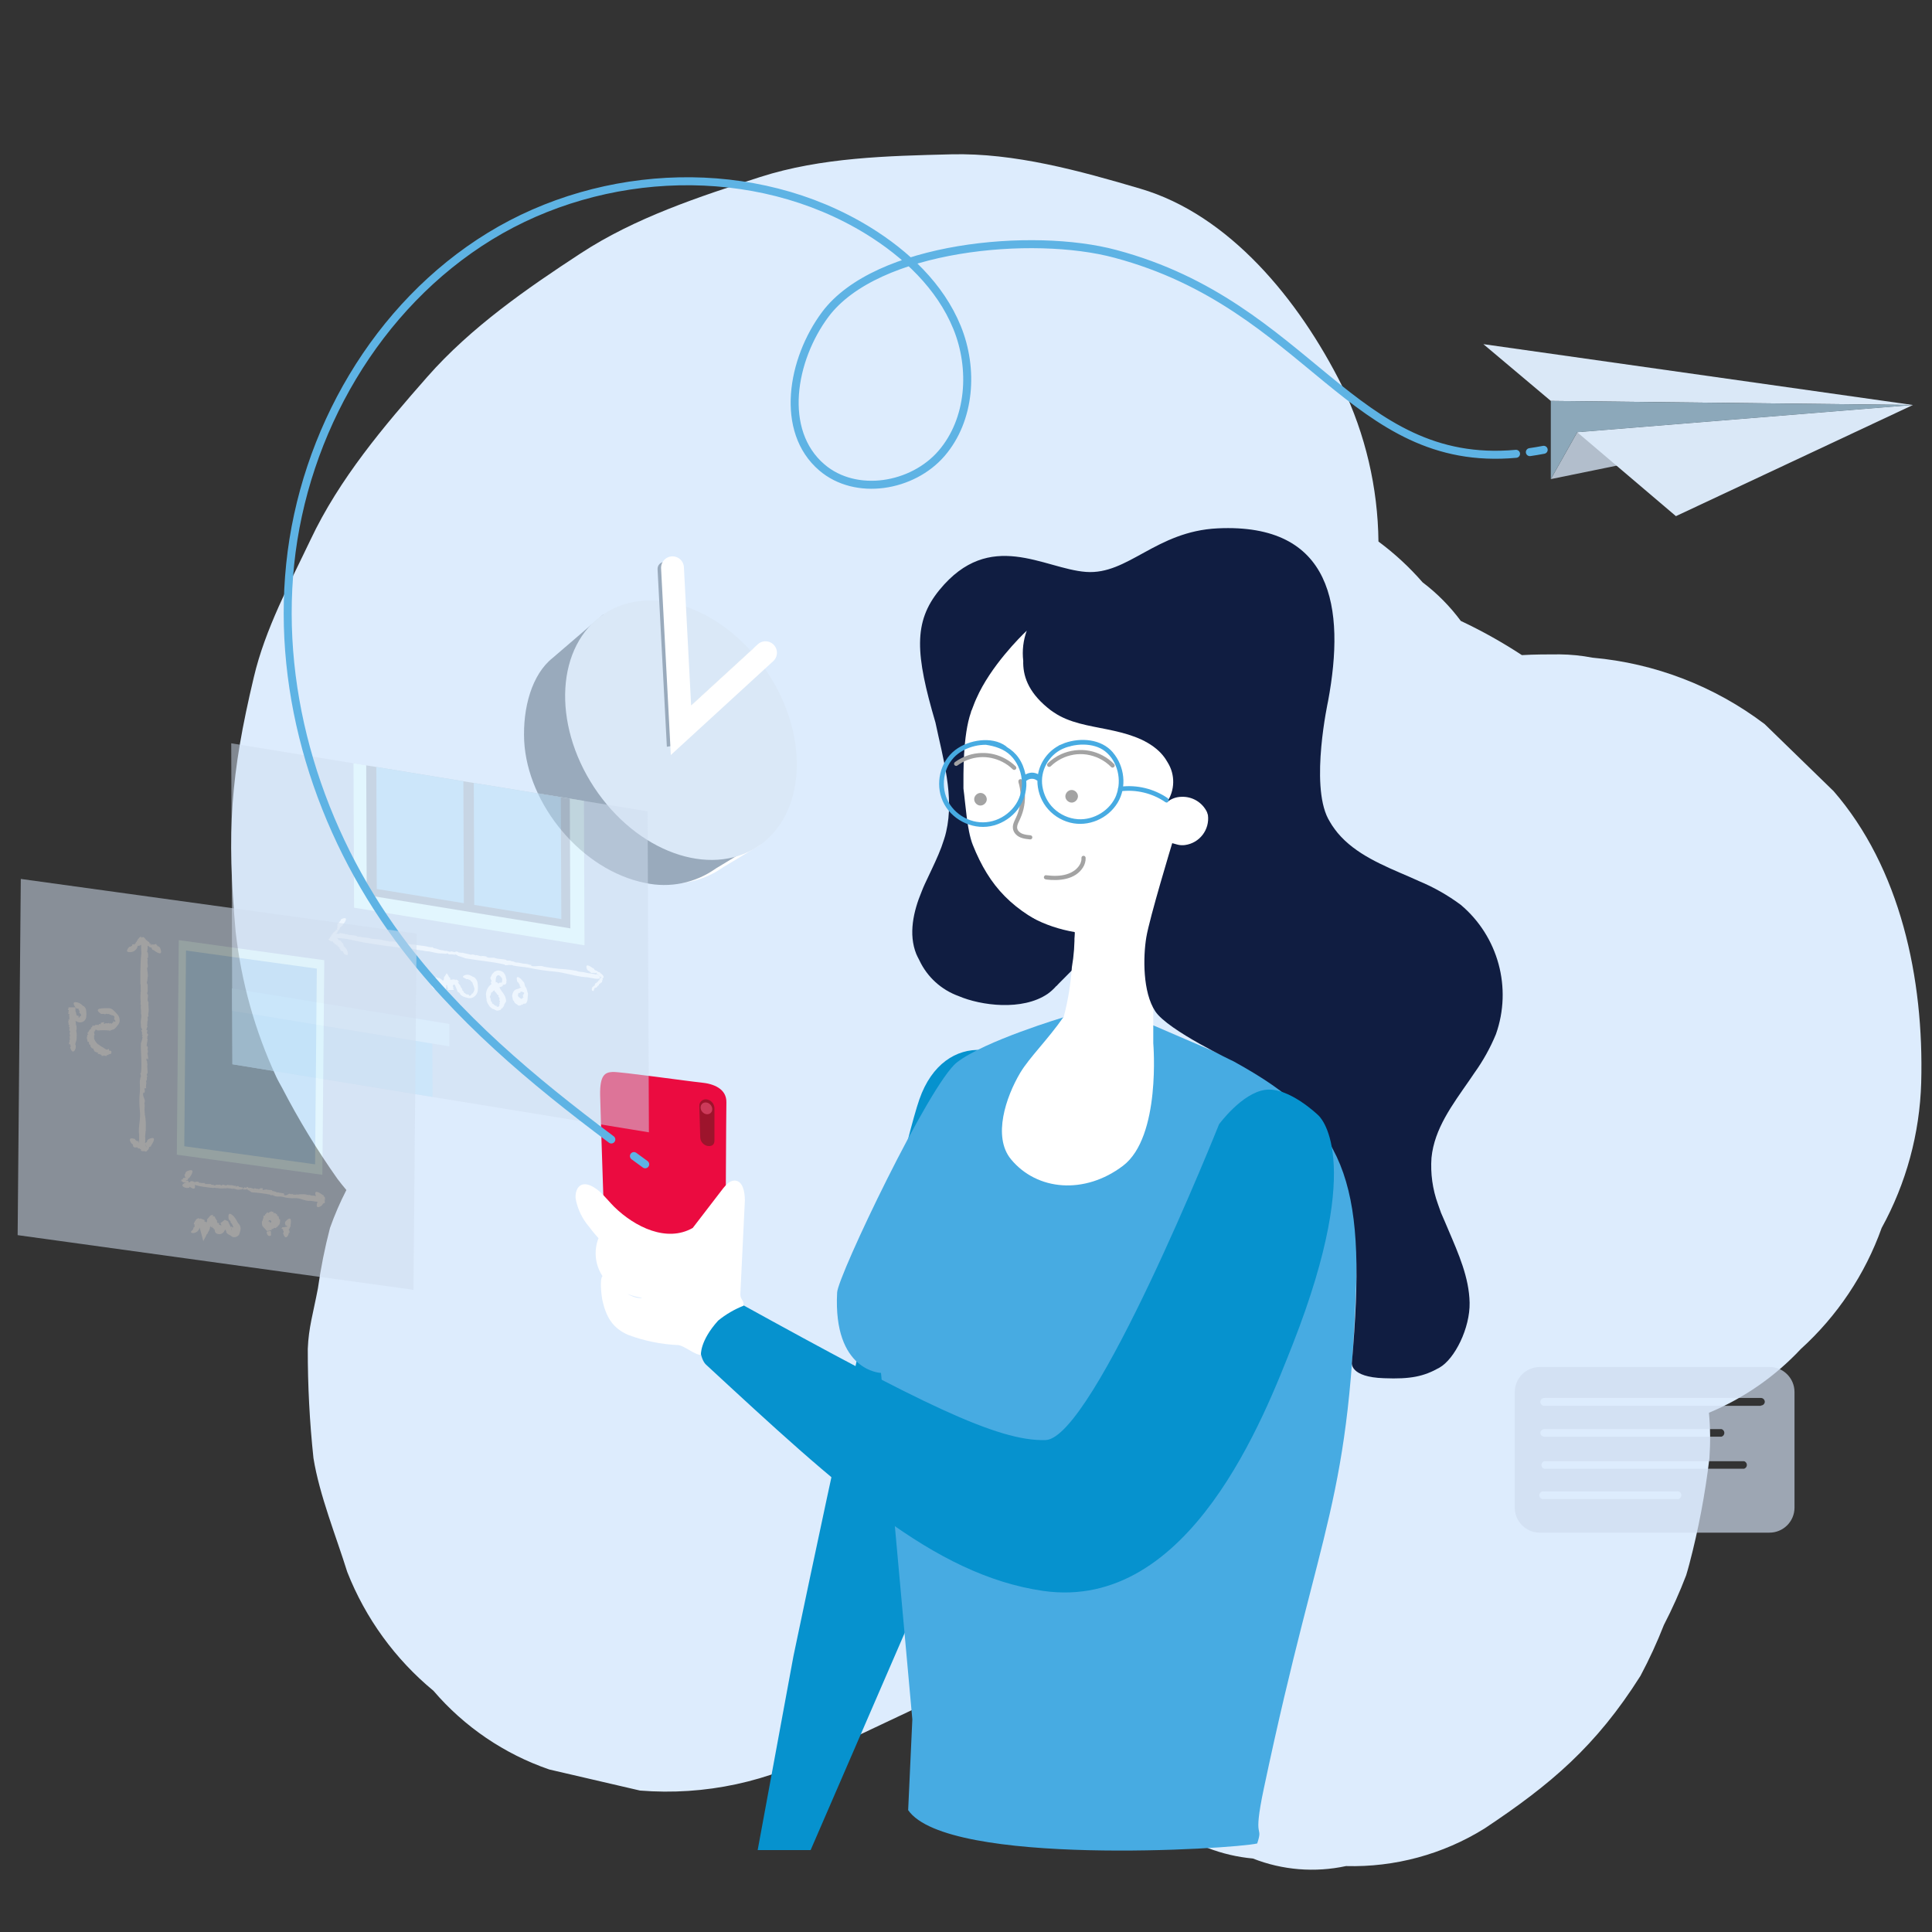 <svg width="273" height="273" viewBox="0 0 273 273" fill="none" xmlns="http://www.w3.org/2000/svg">
<rect x="0" y="0" width="273" height="273" fill="#333333" stroke="none"/>
<g clip-path="url(#clip0_27_519)">
<path d="M259.049 111.748L249.358 102.323C242.293 96.968 233.86 93.717 225.031 92.933C223.5 92.638 221.953 92.482 220.394 92.465C218.652 92.465 216.859 92.465 215.05 92.571C212.289 90.761 209.406 89.147 206.416 87.739C204.885 85.674 203.071 83.837 201.022 82.289C199.157 80.146 197.064 78.214 194.782 76.522C194.698 68.896 192.939 61.381 189.633 54.511C183.543 42.343 173.701 30.341 161.115 26.656C152.57 24.134 143.335 21.579 134.406 21.807C125.471 22.03 116.069 22.236 107.408 25.014C98.891 27.758 89.706 30.764 81.979 35.846C74.497 40.739 66.531 46.25 60.386 53.242C54.24 60.228 47.961 67.621 43.87 76.288C40.997 82.334 37.457 88.885 35.865 95.699C32.575 109.527 32.029 117.431 33.298 131.66C34.094 138.752 36.026 145.666 39.027 152.14C39.283 152.707 39.594 153.208 39.889 153.765C42.194 158.213 44.799 162.494 47.688 166.585C48.095 167.108 48.512 167.654 48.946 168.155C48.056 169.886 47.282 171.673 46.631 173.51C45.896 176.321 45.328 179.177 44.922 182.055C44.237 185.656 43.608 187.588 43.491 190.6C43.48 195.754 43.747 200.909 44.293 206.036C45.139 211.28 47.499 217.086 49.069 222.129C51.641 228.665 55.832 234.443 61.249 238.913C65.613 244.012 71.269 247.853 77.615 250.035L90.435 253.013C99.575 253.753 108.732 251.783 116.76 247.352L134.634 238.913C135.252 239.447 135.887 239.982 136.538 240.527C141.036 244.234 146.419 246.94 151.496 249.3C152.191 249.634 152.904 249.929 153.633 250.185L154.958 250.603C157.608 253.826 161.02 256.336 164.883 257.912C168.418 260.584 172.627 262.215 177.041 262.616C181.222 264.263 185.797 264.631 190.195 263.684C197.092 263.868 203.895 262.026 209.756 258.385C219.125 252.156 225.515 246.762 231.8 236.814C233.042 234.482 234.149 232.082 235.112 229.622C236.293 227.34 237.345 224.991 238.263 222.591C238.436 222.057 238.564 221.522 238.714 220.999C240.006 216.084 240.952 211.085 241.548 206.042C241.698 203.904 241.681 201.761 241.481 199.629C246.402 197.58 250.833 194.502 254.473 190.611C259.622 185.94 263.547 180.068 265.885 173.516C269.353 167.214 271.268 160.172 271.474 152.98C271.88 138.245 268.524 122.625 259.049 111.737V111.748Z" fill="#DDECFD"/>
<path d="M107.391 119.409L101.29 97.488C100.795 96.97 100.266 96.486 99.72 96.024L92.584 89.421L83.866 88.041C83.866 88.041 80.821 91.002 79.174 92.745C76.195 95.094 74.898 99.848 75.127 104.496C75.594 113.503 83.248 122.777 92.222 124.569C95.684 125.327 99.303 124.592 102.192 122.538L107.397 119.409H107.391Z" fill="white"/>
<path d="M106.333 119.581L100.232 97.659C99.731 97.147 99.163 96.669 98.662 96.207L91.515 89.593L85.23 86.838L78.127 92.939C75.138 95.288 73.852 100.042 74.069 104.69C74.537 113.697 82.191 122.971 91.164 124.764C94.627 125.521 98.245 124.786 101.134 122.732L106.339 119.581H106.333Z" fill="#99AABC"/>
<path d="M107.06 119.631C113.836 115.169 114.477 104.185 108.493 95.098C102.508 86.012 92.164 82.264 85.388 86.726C78.612 91.189 77.971 102.173 83.956 111.259C89.94 120.346 100.285 124.094 107.06 119.631Z" fill="#DAE8F7"/>
<path d="M107.847 91.737C107.48 91.337 106.851 91.309 106.45 91.671L96.046 101.201L94.977 81.806L95.595 81.957L95.144 79.201L93.864 79.402C93.33 79.418 92.907 79.864 92.918 80.398C92.918 80.42 92.918 80.442 92.918 80.465L94.231 105.52L95.3 105.337L107.68 93.157C108.12 92.823 108.204 92.205 107.87 91.765C107.859 91.754 107.847 91.737 107.836 91.726L107.847 91.737Z" fill="#99AABC"/>
<path d="M95.027 80.231L96.224 103.182L108.17 92.232" stroke="white" stroke-width="3.23" stroke-miterlimit="10" stroke-linecap="round"/>
<path opacity="0.68" d="M249.992 193.162H217.566C215.618 193.173 214.048 194.754 214.042 196.697V213.046C214.048 214.994 215.629 216.57 217.577 216.57H250.003C251.957 216.586 253.555 215.017 253.571 213.063C253.571 213.057 253.571 213.046 253.571 213.04V196.691C253.566 194.732 251.974 193.151 250.014 193.156C250.009 193.156 249.998 193.156 249.992 193.156V193.162ZM236.871 211.816H218.217C217.922 211.899 217.616 211.727 217.533 211.432C217.449 211.137 217.622 210.83 217.917 210.747C218.017 210.719 218.123 210.719 218.223 210.747H236.877C237.172 210.663 237.478 210.836 237.562 211.131C237.645 211.426 237.473 211.732 237.178 211.816C237.077 211.844 236.972 211.844 236.871 211.816ZM246.435 207.541H218.217C217.922 207.457 217.75 207.151 217.833 206.856C217.883 206.672 218.028 206.527 218.217 206.472H246.435C246.73 206.555 246.903 206.861 246.819 207.156C246.769 207.34 246.624 207.485 246.435 207.541ZM217.661 202.497C217.661 202.191 217.911 201.94 218.217 201.94H243.251C243.546 202.024 243.718 202.33 243.635 202.625C243.585 202.809 243.44 202.954 243.251 203.009H218.217C217.911 203.009 217.661 202.759 217.661 202.453V202.497ZM248.817 198.651H218.217C217.911 198.651 217.661 198.4 217.661 198.094C217.661 197.788 217.911 197.537 218.217 197.537H248.817C249.124 197.537 249.374 197.788 249.374 198.094C249.352 198.383 249.107 198.606 248.817 198.606V198.651Z" fill="#D0DDEF"/>
<path d="M219.136 67.701L270.299 57.23L222.866 61.077L219.136 67.701Z" fill="#B2BECC"/>
<path d="M128.917 228.255C128.917 228.255 150.438 163.904 147.187 155.354C143.936 146.803 133.404 145.278 129.908 155.354C126.412 165.43 112.117 234.022 112.117 234.022L107.062 261.427H114.544L128.912 228.255H128.917Z" fill="#0692CE"/>
<path d="M142.294 114.816L141.598 136.571L149.258 139.338L152.475 136.098L161.833 141.453L167.071 144.359L171.953 125.866L142.294 114.816Z" fill="#101D41"/>
<path d="M124.492 194.008L128.917 242.961L128.327 255.781C133.861 263.803 174.269 261.281 177.648 260.491C178.578 257.657 176.941 260.491 178.578 252.753C186.772 213.937 190.791 213.04 191.732 178.282C192.311 156.828 176.217 150.599 176.217 150.599L162.98 144.893L150.371 143.719C150.371 143.719 139.049 147.103 135.202 150.132C131.356 153.154 118.408 180.242 118.291 182.635C117.701 193.813 124.498 194.002 124.498 194.002L124.492 194.008Z" fill="#47ABE2"/>
<path d="M175.972 106.473C175.972 96.174 167.349 88.693 156.739 87.808C137.507 86.204 136.098 99.559 136.098 109.818C136.098 124.069 143.468 130.248 151.824 131.701C151.869 133.36 151.746 135.024 151.462 136.661C151.301 139.021 150.917 141.359 150.321 143.647C148.022 146.959 145.484 149.386 144.159 151.596C142.149 154.975 140.229 160.625 142.856 163.809C146.541 168.274 153.282 168.83 158.688 164.728C164.093 160.625 162.963 147.421 162.963 147.421V139.694C162.963 139.694 163.252 131.918 163.965 126.501C170.929 122.644 175.972 114.149 175.972 106.478V106.473Z" fill="white"/>
<path d="M206.422 127.864C204.59 126.501 202.597 125.371 200.493 124.497L199.224 123.929C195.4 122.281 191.553 120.722 189.02 117.7C188.736 117.355 188.475 116.998 188.23 116.631C188.03 116.308 187.835 115.991 187.662 115.668C185.107 110.764 187.662 99.085 187.662 99.074C190.139 85.803 188.269 73.89 172.064 74.658C163.302 75.076 159.422 81.249 153.461 80.815C147.499 80.375 139.889 74.63 132.741 83.37C129.034 87.901 129.346 92.449 132.185 102.102C133.254 107.218 134.879 112.467 133.693 117.549C133.61 117.911 133.51 118.284 133.393 118.618C133.17 119.342 132.903 120.06 132.602 120.756C132.012 122.153 131.322 123.522 130.687 124.903C130.526 125.254 130.376 125.599 130.236 125.972C129.062 128.783 128.344 132.006 129.479 134.817C129.596 135.084 129.724 135.341 129.863 135.597C129.886 135.647 129.908 135.697 129.936 135.747C131.044 138.074 133.025 139.872 135.447 140.746C138.586 142.093 144.454 142.883 148.044 140.434C148.935 139.794 149.664 138.959 150.182 137.985H150.249C150.566 137.673 150.827 137.311 151.028 136.916C151.507 136.047 151.696 135.045 151.562 134.066C151.718 133.292 151.824 132.513 151.874 131.728H149.803C143.029 128.705 139.844 125.315 137.451 119.375C136.638 117.332 136.438 113.597 136.137 111.415C136.137 109.428 136.042 103.933 137.206 100.632C137.206 100.515 137.289 100.399 137.334 100.282C137.529 99.781 137.729 99.213 137.963 98.712C139.961 94.147 144.225 89.939 144.971 89.226C145.01 89.182 145.049 89.143 145.088 89.109C144.587 90.473 144.42 91.937 144.587 93.385C144.532 95.35 145.177 97.66 148.016 99.998C148.295 100.237 148.584 100.454 148.89 100.649C151.089 102.158 153.856 102.531 156.467 103.065C159.072 103.599 161.811 104.317 163.753 106.132C164.121 106.483 164.449 106.873 164.727 107.296C164.822 107.435 164.911 107.585 164.995 107.735C166.08 109.467 166.036 111.677 164.889 113.363C165.457 112.879 166.18 112.606 166.932 112.595C168.457 112.523 169.877 113.363 170.545 114.733C170.6 114.872 170.645 115.017 170.684 115.161C170.962 117.232 169.504 119.136 167.433 119.409C167.349 119.42 167.271 119.425 167.188 119.431C166.887 119.442 166.587 119.409 166.303 119.325L165.64 119.142C165.64 119.142 162.434 129.696 161.978 132.446C161.521 135.196 161.454 140.2 163.247 142.906C165.039 145.611 174.336 149.992 174.347 149.992L175.928 150.888C190.735 159.433 193.117 168.078 191.024 192.61C191.024 192.61 190.757 194.598 195.578 194.748C199.352 194.898 201.2 194.492 203.388 193.262C205.576 192.031 207.736 187.634 207.663 184.071C207.591 180.514 206.093 177.157 204.702 173.89C204.351 173.066 204.006 172.236 203.633 171.401C203.471 170.973 203.321 170.555 203.182 170.132C202.425 168.045 202.119 165.818 202.275 163.602C202.681 159.478 205.225 156.121 207.619 152.664L208.348 151.595C209.567 149.897 210.586 148.066 211.382 146.134C213.692 139.605 211.716 132.329 206.422 127.864Z" fill="#101D41"/>
<path d="M147.41 224.803C131.873 222.549 118.563 210.218 99.77 192.834C98.852 191.988 98.818 189.627 98.585 188.43C98.284 187.206 98.562 185.914 99.33 184.918C100.694 183.532 102.81 183.22 104.513 184.15C130.047 198.233 140.958 203.7 147.744 203.488C154.529 203.277 172.254 158.871 172.254 158.871C172.254 158.871 175.46 154.468 178.772 154.001C182.084 153.533 186.254 157.569 186.254 157.569C186.254 157.569 193.157 163.169 182.708 189.855C178.689 200.037 168.157 227.764 147.415 224.803H147.41Z" fill="#0692CE"/>
<path d="M102.537 173.411C102.537 173.411 102.603 157.735 102.642 155.781C102.687 153.827 100.805 153.132 99.096 152.97C97.387 152.809 87.59 151.411 86.544 151.473C85.497 151.534 84.751 151.89 84.801 154.74C84.857 157.59 85.581 178.644 85.581 178.644L102.676 180.597L102.537 173.405V173.411Z" fill="#EB0B40"/>
<path d="M100.004 161.932C100.599 162.005 100.967 161.749 100.956 161.153V156.56C100.922 155.959 100.483 155.458 99.887 155.352C99.391 155.263 98.918 155.592 98.829 156.082C98.818 156.16 98.812 156.238 98.818 156.31L98.946 160.724C98.974 161.325 99.414 161.827 100.004 161.932Z" fill="#9D142C"/>
<path opacity="0.75" d="M100.419 157.268C100.732 156.982 100.719 156.458 100.39 156.097C100.06 155.736 99.539 155.675 99.226 155.961C98.912 156.247 98.925 156.771 99.255 157.132C99.584 157.493 100.105 157.554 100.419 157.268Z" fill="#DD476A"/>
<path d="M97.878 173.517C94.254 175.588 89.756 173.434 86.778 170.517C85.709 169.448 84.835 168.145 83.466 167.538C82.096 166.932 81.278 167.794 81.328 169.292C81.55 170.578 82.068 171.797 82.848 172.849C85.453 176.311 86.778 177.197 90.658 179.123C88.041 177.742 86.789 177.23 84.568 174.964C83.827 176.863 84.128 179.011 85.358 180.637C86.805 182.134 88.709 183.108 90.775 183.392C89.622 183.604 88.475 182.674 87.44 182.151C86.605 181.622 85.831 181.01 85.124 180.325C84.707 180.804 84.996 183.136 85.124 183.754C85.659 186.103 86.566 187.684 88.787 188.636C91.047 189.477 93.43 189.961 95.84 190.067C96.703 190.15 98.189 191.475 99.047 191.458C99.047 191.458 98.863 189.504 101.474 186.61C102.554 185.725 103.767 185.018 105.064 184.506C105.181 183.749 104.585 183.632 104.613 182.869L105.253 169.631C105.253 168.446 104.975 166.82 103.789 166.82C103.127 166.82 102.615 167.399 102.208 167.889L97.883 173.517" fill="white"/>
<g opacity="0.5">
<path d="M32.842 150.383L91.693 160.002L91.509 114.645L32.675 105.031L32.842 150.383Z" fill="#D0DDEF"/>
<path d="M32.842 150.384L61.126 155.004L61.082 144.288L32.803 139.668L32.842 150.384Z" fill="#BCDFF7"/>
<path d="M32.825 142.841L63.498 147.857L63.487 144.684L32.803 139.668L32.825 142.841Z" fill="#D9EDFC"/>
<path d="M50.027 128.261L82.592 133.577L82.514 113.17L49.949 107.854L50.027 128.261Z" fill="#E8FFFF"/>
<path d="M51.819 126.485L80.593 131.183L80.515 112.852L51.747 108.148L51.819 126.485Z" fill="#B2BECC"/>
<path d="M67.01 127.865L79.318 129.869L79.246 112.64L66.949 110.631L67.01 127.865Z" fill="#BCDFF7"/>
<path d="M53.239 125.617L65.546 127.626L65.474 110.392L53.177 108.377L53.239 125.617Z" fill="#BCDFF7"/>
<path d="M49.158 132.714C50.633 132.982 51.006 133.154 52.554 133.355C53.283 133.483 54.073 133.588 54.786 133.694C55.137 133.694 55.727 133.844 56.144 133.844L56.294 133.917C56.439 133.895 56.59 133.895 56.734 133.917C56.946 133.917 57.174 133.984 57.28 133.984H57.536C57.898 134.011 58.254 134.062 58.605 134.134C59.289 134.306 59.568 134.24 60.186 134.412C61.009 134.412 61.438 134.724 62.323 134.724C62.707 134.724 63.114 134.83 63.136 134.724C63.414 134.724 63.359 134.796 63.381 134.841C63.403 134.885 63.637 134.841 63.849 134.841H63.743L64.372 134.924L64.266 134.819C64.589 134.891 64.333 134.935 64.65 134.969V135.052C65.034 135.153 65.413 135.275 65.78 135.414C67.606 135.743 69.593 135.882 71.28 136.288L71.347 136.355C71.347 136.438 71.826 136.355 71.881 136.355H71.937C71.937 136.355 72.109 136.355 72.009 136.355C72.115 136.372 72.221 136.372 72.332 136.355L72.527 136.438C73.245 136.589 73.863 136.6 74.665 136.739C75.861 136.995 77.069 137.179 78.288 137.285C79.697 137.39 81.266 137.969 82.714 138.075C82.769 138.086 82.831 138.086 82.886 138.075L84.039 138.276C84.039 138.276 85.375 138.52 84.467 137.708C84.356 137.646 84.222 137.646 84.117 137.708C84.117 137.708 84.022 137.635 83.85 137.613C83.71 137.602 83.577 137.58 83.443 137.546C82.992 137.546 82.558 137.335 82.129 137.335C82.168 137.324 82.219 137.324 82.257 137.335C81.946 137.335 81.528 137.262 81.523 137.196C80.782 137.056 80.042 136.962 79.29 136.917C79.073 136.912 78.856 136.889 78.639 136.85C78.283 136.823 77.927 136.778 77.57 136.711L76.991 136.628H77.203C77.108 136.734 76.774 136.489 76.34 136.489C75.906 136.489 75.505 136.594 75.11 136.489C74.909 136.489 75.293 136.422 75.004 136.422C75.004 136.355 75.143 136.422 75.076 136.349C74.776 136.349 74.614 136.21 74.253 136.188C73.774 136.188 73.395 135.988 73.078 136.015C72.599 136.015 72.777 135.821 72.276 135.832L72.093 135.737H71.698C71.698 135.737 71.408 135.654 71.547 135.642C71.035 135.492 70.478 135.559 69.782 135.331H69.153C69.037 135.331 68.447 135.214 68.853 135.203C68.853 135.203 68.948 135.203 68.936 135.203C68.586 135.119 68.229 135.069 67.868 135.052C67.984 135.052 68.146 135.052 68.029 135.119L67.667 135.052H67.751L67.205 134.936L67.278 135.002C67.072 134.913 66.849 134.863 66.626 134.852C66.476 134.852 66.86 134.958 66.626 134.924C66.392 134.891 65.752 134.702 65.29 134.613C65.29 134.668 65.207 134.613 65.079 134.613C64.589 134.613 64.917 134.485 64.439 134.451L64.299 134.524C63.848 134.524 64.088 134.396 63.581 134.44C63.776 134.44 63.654 134.557 63.42 134.44H63.487C63.403 134.446 63.314 134.446 63.231 134.44C63.303 134.44 63.286 134.373 63.091 134.357H63.231H62.858C62.579 134.262 62.128 134.251 62.034 134.173C61.783 134.073 61.522 134.006 61.254 133.972C61.382 133.972 61.059 133.878 61.16 133.844C60.887 133.861 60.62 133.833 60.358 133.75C59.685 133.588 59.184 133.633 58.593 133.471C58.593 133.471 58.293 133.471 58.36 133.471C57.731 133.471 57.235 133.149 56.979 133.321C56.812 133.293 56.651 133.249 56.501 133.182H56.573C56.027 133.115 55.877 133.087 55.504 133.021C55.304 133.054 55.103 133.054 54.908 133.021C55.025 133.021 54.908 133.021 54.747 132.954C54.864 132.954 54.831 132.954 54.747 132.954H54.641C54.419 132.954 54.446 132.954 54.558 132.954C54.335 132.87 53.917 132.859 53.895 132.781C53.222 132.687 52.743 132.687 52.175 132.609H52.42H52.025H52.376C51.913 132.447 51.39 132.525 50.856 132.364H50.527C50.455 132.364 50.527 132.269 50.271 132.225C49.976 132.158 49.676 132.119 49.375 132.119C49.525 132.119 49.47 132.119 49.375 132.119C49.269 132.085 49.164 132.063 49.052 132.046V131.98C49.052 132.046 48.69 131.98 48.635 131.98C48.579 131.98 48.846 131.98 48.891 131.98L48.067 131.852C47.766 131.852 48.067 131.918 47.961 131.946C47.855 131.974 47.811 131.946 47.727 131.946H47.505C46.67 132.236 47.249 132.492 47.249 132.492C47.366 132.559 47.499 132.581 47.633 132.564H48.017L49.158 132.692V132.714Z" fill="white"/>
<path d="M84.022 139.617C84.162 139.533 84.267 139.617 84.373 139.444C84.479 139.271 84.49 139.327 84.557 139.271C84.624 139.216 84.629 139.199 84.629 139.121C84.635 139.077 84.674 139.043 84.713 139.038C84.819 139.038 84.713 138.932 84.874 138.943C84.874 138.759 85.075 138.943 85.075 138.698C85.075 138.698 85.141 138.559 85.075 138.503C85.008 138.448 85.075 138.503 85.169 138.503C85.147 138.475 85.147 138.436 85.169 138.409C85.175 138.375 85.175 138.336 85.169 138.303H85.086C85.086 138.303 85.192 138.303 85.18 138.303H85.108C85.108 138.236 85.258 138.208 85.303 138.108C85.303 137.724 84.802 137.551 84.757 137.39C84.757 137.318 84.651 137.457 84.685 137.39C84.685 137.318 84.535 137.39 84.473 137.295C84.412 137.201 84.228 137.123 84.112 137.112C83.995 137.1 83.939 136.761 83.727 136.783L83.588 136.677C83.588 136.677 82.519 135.909 82.97 137.017C83.076 137.145 83.154 137.201 83.282 137.189C83.282 137.295 83.282 137.189 83.282 137.273C83.366 137.273 83.282 137.39 83.41 137.345C83.41 137.345 83.505 137.345 83.477 137.412C83.449 137.479 83.627 137.529 83.733 137.479H84C84.073 137.395 84 137.562 84.084 137.535C84.167 137.507 84.284 137.384 84.295 137.462C84.306 137.54 84.228 137.529 84.295 137.462C84.362 137.395 84.295 137.462 84.295 137.529C84.295 137.596 84.295 137.613 84.362 137.601C84.445 137.601 84.362 137.707 84.479 137.668C84.596 137.629 84.479 137.796 84.535 137.752V137.818H84.601C84.668 137.818 84.601 137.818 84.601 137.885C84.601 137.952 84.752 137.885 84.729 137.991C84.707 138.097 84.729 137.991 84.802 137.991C84.874 137.991 84.802 137.991 84.802 138.058C84.907 138.058 84.869 138.058 84.874 138.058C84.841 138.063 84.807 138.063 84.779 138.058H84.846C84.913 138.058 84.74 138.058 84.846 138.058H84.941C85.024 138.058 84.846 138.058 84.941 138.058C85.036 138.058 85.036 138.058 85.013 138.058H84.958L85.03 138.114H84.963C84.896 138.114 84.963 138.114 84.963 138.18C84.963 138.247 84.963 138.18 84.891 138.108C84.819 138.036 84.891 138.203 84.891 138.175C84.807 138.175 84.891 138.303 84.74 138.303C84.59 138.303 84.74 138.303 84.74 138.386C84.74 138.47 84.546 138.386 84.668 138.537C84.791 138.687 84.601 138.537 84.585 138.537L84.501 138.62V138.737C84.501 138.737 84.501 138.793 84.407 138.737C84.312 138.681 84.351 138.887 84.323 138.937C84.312 138.915 84.312 138.887 84.323 138.865V138.809C84.323 138.754 84.323 138.937 84.195 138.915C84.195 138.915 84.195 138.96 84.195 138.982C84.195 138.982 84.128 138.898 84.112 138.915C84.095 138.932 84.112 138.982 84.112 139.01V139.093C84.112 139.093 84.112 139.093 84.112 139.026L84.045 139.093V139.177C84.045 139.26 84.045 139.283 83.928 139.294C83.861 139.388 83.822 139.433 83.727 139.433C83.388 140.246 83.961 139.989 83.961 139.989C83.833 140.034 83.95 139.745 84.034 139.628L84.022 139.617Z" fill="white"/>
<path d="M48.585 133.706C48.49 133.511 48.585 133.405 48.385 133.238C48.184 133.071 48.234 133.066 48.173 132.982C48.112 132.899 48.089 132.877 47.989 132.865H47.917C47.861 132.854 47.817 132.815 47.8 132.76C47.8 132.643 47.672 132.687 47.661 132.565C47.477 132.565 47.661 132.364 47.427 132.364H47.299H47.115C47.115 132.364 47.232 132.364 47.188 132.364H47.104H47.316V132.225C47.355 132.103 47.444 131.997 47.561 131.936C47.627 131.936 47.561 131.819 47.561 131.852V131.797H47.616C47.7 131.797 47.683 131.613 47.767 131.541C47.85 131.468 47.989 131.251 48.034 131.101C48.078 130.951 48.451 130.878 48.462 130.639L48.59 130.477C48.59 130.477 49.437 129.409 48.279 129.848C48.167 129.915 48.101 130.032 48.095 130.16C48 130.16 48.028 130.227 47.989 130.227C47.989 130.322 47.861 130.294 47.883 130.377C47.883 130.377 47.883 130.472 47.8 130.444C47.717 130.416 47.639 130.639 47.683 130.756V130.861C47.683 130.934 47.616 130.967 47.683 131.012V131.084C47.767 131.168 47.588 131.084 47.611 131.19C47.633 131.296 47.728 131.413 47.611 131.424C47.611 131.357 47.494 131.435 47.611 131.424C47.611 131.491 47.611 131.424 47.544 131.368C47.477 131.312 47.46 131.368 47.46 131.44C47.46 131.535 47.343 131.507 47.377 131.58C47.41 131.652 47.249 131.58 47.271 131.646H47.204V131.713H47.132C47.132 131.713 47.132 131.897 46.971 131.908V132.036C46.971 132.092 46.904 132.108 46.887 132.036C46.781 132.036 46.887 132.142 46.781 132.231C46.675 132.32 46.781 132.231 46.848 132.231L46.781 132.298L46.675 132.392H46.742C46.675 132.392 46.57 132.392 46.603 132.509C46.636 132.626 46.709 132.509 46.675 132.509C46.642 132.509 46.464 132.671 46.364 132.765H46.481C46.642 132.838 46.386 132.765 46.547 132.904H46.631C46.803 132.904 46.575 132.988 46.792 133.021H46.954H46.882H47.01C47.01 133.094 47.149 133.138 47.093 133.183C47.037 133.227 47.093 133.255 47.188 133.183C47.282 133.11 47.188 133.25 47.121 133.266C47.054 133.283 47.238 133.266 47.215 133.266C47.215 133.372 47.377 133.339 47.377 133.45C47.377 133.561 47.377 133.45 47.471 133.45C47.566 133.45 47.471 133.662 47.644 133.545C47.817 133.428 47.644 133.617 47.644 133.639C47.683 133.667 47.722 133.706 47.75 133.745H47.867C47.867 133.745 47.934 133.812 47.867 133.851C47.8 133.89 48.028 133.934 48.089 133.99C48.062 134.007 48.028 134.007 48.006 133.99H47.939C47.872 133.99 48.089 134.057 48.067 134.163H48.162C48.162 134.163 48.078 134.163 48.095 134.246C48.112 134.33 48.162 134.313 48.201 134.33H48.306C48.34 134.33 48.251 134.33 48.223 134.33L48.29 134.413H48.396C48.501 134.413 48.49 134.48 48.49 134.552C48.563 134.597 48.602 134.68 48.585 134.764C48.947 134.998 49.097 134.986 49.153 134.892C49.175 134.808 49.175 134.719 49.153 134.636C48.991 133.984 48.724 133.867 48.585 133.706Z" fill="white"/>
<path d="M73.295 139.701C72.889 139.785 72.677 139.863 72.494 140.247C72.41 140.425 72.366 140.62 72.377 140.815C72.449 140.898 72.377 141.048 72.46 141.143C72.477 141.176 72.477 141.215 72.46 141.249C72.46 141.249 72.46 141.343 72.533 141.366C72.599 141.427 72.65 141.505 72.683 141.588C72.683 141.761 72.855 141.728 72.917 141.878C73.15 141.878 73.139 142.156 73.418 142.089C73.418 142.089 73.663 142.089 73.651 141.972C73.64 141.856 73.718 141.972 73.724 142.039C73.729 142.106 73.724 142.039 73.724 141.972H73.791C73.841 141.956 73.896 141.928 73.941 141.9L73.874 141.833C73.947 141.833 73.947 141.917 74.002 141.833C74.097 141.833 74.214 141.833 74.331 141.767C74.659 141.382 74.503 140.92 74.609 140.603C74.692 140.603 74.492 140.52 74.609 140.508V140.442C74.609 140.302 74.514 140.197 74.503 140.058C74.492 139.918 74.364 139.568 74.236 139.417C74.108 139.267 74.164 138.811 73.885 138.66L73.757 138.488C73.629 138.326 73.473 138.193 73.295 138.093C73.05 137.998 72.945 138.093 73.073 138.66C73.145 138.788 73.189 138.855 73.317 138.872C73.245 138.955 73.373 138.955 73.317 139C73.423 139 73.317 139.161 73.445 139.172C73.445 139.172 73.54 139.245 73.445 139.278C73.351 139.312 73.573 139.523 73.69 139.545C73.763 139.545 73.69 139.545 73.763 139.618C73.846 139.618 73.83 139.735 73.868 139.768V139.852C73.974 139.852 73.868 139.935 73.868 139.98C73.868 140.024 74.136 140.046 74.102 140.119C74.069 140.191 74.008 140.119 74.102 140.119C74.197 140.119 74.102 140.119 74.019 140.119C73.935 140.119 74.019 140.213 74.019 140.258C74.114 140.325 74.019 140.408 74.019 140.442C74.019 140.475 73.891 140.514 74.019 140.581H73.952C73.88 140.581 73.952 140.581 73.885 140.581C73.818 140.581 73.969 140.742 73.885 140.837C73.958 140.837 73.885 140.909 73.969 140.932C74.052 140.954 73.969 141.026 73.885 140.932C73.791 140.932 73.885 141.026 73.885 141.071C73.885 141.071 73.779 141.071 73.819 141.071H73.885H73.735C73.735 141.137 73.668 140.987 73.735 141.071V141.165C73.735 141.249 73.735 141.071 73.735 141.165C73.735 141.26 73.735 141.221 73.735 141.238V141.182C73.735 141.21 73.735 141.238 73.735 141.266V141.199C73.735 141.132 73.735 141.199 73.663 141.199C73.59 141.199 73.663 141.199 73.663 141.104C73.663 141.009 73.568 141.104 73.59 141.104C73.59 141.032 73.451 141.104 73.462 140.987C73.473 140.87 73.462 140.987 73.379 140.987C73.295 140.987 73.445 140.815 73.24 140.87V140.798C73.228 140.759 73.228 140.72 73.24 140.681C73.24 140.681 73.112 140.681 73.145 140.609C73.145 140.609 73.145 140.525 73.217 140.536C73.29 140.547 73.217 140.375 73.217 140.291C73.228 140.314 73.228 140.336 73.217 140.358V140.414C73.217 140.469 73.217 140.275 73.312 140.286C73.312 140.286 73.379 140.369 73.384 140.353C73.39 140.336 73.384 140.353 73.451 140.286V140.202C73.451 140.202 73.451 140.202 73.451 140.275H73.535V140.169C73.535 140.063 73.629 140.169 73.674 140.169V140.113C73.752 140.091 73.83 140.135 73.857 140.208C74.275 140.208 74.425 140.275 74.453 140.141C74.481 140.007 74.347 139.852 74.347 139.852C74.175 139.629 73.902 139.512 73.618 139.54L73.278 139.69L73.295 139.701Z" fill="white"/>
<path d="M70.183 138.782C69.666 138.843 69.209 139.144 68.942 139.595C68.769 139.884 68.675 140.207 68.664 140.547C68.73 140.697 68.664 140.953 68.747 141.115V141.181C68.764 141.243 68.764 141.304 68.747 141.365C68.747 141.437 68.814 141.549 68.842 141.577V141.671C68.936 141.81 69.014 141.938 69.087 142.066C69.226 142.345 69.387 142.345 69.565 142.556C69.905 142.556 70.078 142.94 70.528 142.757C70.723 142.757 70.901 142.584 70.84 142.489C70.946 142.423 70.946 142.489 70.99 142.489C71.035 142.489 70.99 142.373 71.096 142.295C71.157 142.222 71.207 142.144 71.246 142.061H71.152C71.235 141.955 71.258 142.061 71.302 141.955H71.235C71.347 141.81 71.436 141.66 71.514 141.493C71.514 140.608 70.829 140.113 70.606 139.578C70.606 139.511 70.412 139.511 70.467 139.45H70.4C70.4 139.517 70.4 139.45 70.317 139.383V139.3C70.245 139.099 70.083 138.971 70.05 138.754C70.016 138.537 70.05 138.058 70.222 137.897C70.395 137.736 70.512 137.791 70.64 137.897C70.757 138.008 70.857 138.131 70.951 138.259C70.974 138.353 70.974 138.454 70.951 138.548C70.951 138.548 70.951 138.76 70.885 138.86C70.857 138.927 70.857 139.005 70.885 139.072C70.885 139.072 71.096 139.272 71.441 139.072C71.558 138.949 71.597 138.771 71.536 138.61C71.642 138.61 71.536 138.353 71.536 138.287C71.43 138.114 71.536 137.858 71.313 137.73H71.38C71.447 137.73 71.146 137.496 71.18 137.441C70.924 137.196 70.389 137.034 70.111 137.207C69.994 137.29 69.938 137.207 69.821 137.357C69.727 137.474 69.521 137.635 69.493 137.741L69.387 137.975V137.903C69.482 137.969 69.248 138.053 69.293 138.242C69.337 138.431 69.493 138.571 69.465 138.71C69.437 138.849 69.371 138.71 69.465 138.71C69.56 138.71 69.465 138.71 69.382 138.71C69.298 138.71 69.382 138.905 69.437 139.033C69.565 139.183 69.504 139.383 69.632 139.45C69.76 139.517 69.576 139.634 69.749 139.74V139.834C69.749 139.901 69.844 139.834 69.866 139.918C69.888 140.001 69.866 140.023 69.866 140.001C69.933 140.196 70.178 140.257 70.217 140.502C70.3 140.502 70.334 140.619 70.4 140.619C70.467 140.619 70.506 140.814 70.4 140.747C70.4 140.897 70.551 140.92 70.584 141.025C70.618 141.131 70.584 140.953 70.584 140.959V141.064V141.226C70.584 141.309 70.512 141.354 70.584 141.41C70.656 141.465 70.64 141.337 70.656 141.41C70.64 141.515 70.612 141.621 70.573 141.721C70.61 141.721 70.629 141.744 70.629 141.788C70.629 141.905 70.523 141.788 70.534 141.883L70.601 141.95C70.601 142.078 70.506 141.95 70.534 142.078C70.534 142.078 70.618 142.078 70.534 142.161H70.478C70.478 142.194 70.478 142.228 70.478 142.256H70.189C70.144 142.256 70.189 142.183 70.189 142.139C70.189 142.094 70.038 142.139 70.027 142.139C69.933 142.011 69.749 142.011 69.704 141.838H69.599C69.437 141.71 69.599 141.499 69.365 141.51V141.348C69.326 141.248 69.304 141.142 69.309 141.037C69.309 140.981 69.192 140.964 69.215 140.853C69.215 140.786 69.215 140.781 69.215 140.853C69.281 140.786 69.215 140.658 69.32 140.669C69.343 140.497 69.382 140.33 69.448 140.168V140.274L69.515 140.179V140.274C69.515 140.307 69.632 140.007 69.816 139.973C69.816 139.973 69.799 139.923 69.816 139.901C69.816 139.901 69.816 139.973 69.933 139.901C70.05 139.829 70.072 139.818 70.155 139.762H70.261C70.261 139.762 70.356 139.678 70.367 139.645C70.378 139.612 70.3 139.645 70.3 139.74L70.579 139.656C70.673 139.584 70.579 139.656 70.579 139.55C70.579 139.445 70.684 139.456 70.762 139.467C70.823 139.4 70.907 139.367 70.996 139.372C71.074 139.244 71.074 139.083 70.996 138.955C70.968 138.893 70.912 138.854 70.846 138.849C70.796 138.843 70.746 138.843 70.695 138.849C70.59 138.849 70.556 138.849 70.428 138.999C70.345 138.927 70.267 138.843 70.194 138.765L70.183 138.782Z" fill="white"/>
<path d="M61.834 137.947H61.9C61.9 137.947 61.877 137.958 61.834 137.947Z" fill="white"/>
<path d="M61.572 138.642H61.678C61.772 138.742 61.856 138.848 61.922 138.965C62.012 139.204 62.073 139.449 62.106 139.7C62.129 139.733 62.151 139.778 62.162 139.817V139.872H63.008V139.805C63.025 139.722 63.025 139.633 63.008 139.549H63.064V139.494C63.064 139.427 63.064 139.377 63.064 139.388V139.282C63.064 139.282 63.064 139.199 63.136 139.165C63.142 139.199 63.142 139.238 63.136 139.271C63.136 139.143 63.203 139.271 63.203 139.271V139.377L63.353 139.449C63.503 139.522 63.353 139.544 63.286 139.555C63.219 139.566 63.359 139.638 63.359 139.716V139.822H63.904V139.739H63.821C63.821 139.611 63.926 139.739 63.893 139.577H63.821C63.821 139.405 63.938 139.277 63.993 139.277C64.049 139.277 64.066 139.093 64.177 139.115C64.216 139.132 64.244 139.16 64.272 139.188C64.299 139.238 64.327 139.288 64.344 139.338L64.622 140V140.067C64.555 140.134 64.845 140.184 64.806 140.251H64.889C64.889 140.251 64.889 140.334 64.889 140.318C64.889 140.301 64.956 140.318 65.018 140.401V140.507C65.279 140.752 65.602 140.919 65.958 140.974C66.276 141.103 66.638 141.075 66.933 140.891C67.228 140.702 67.433 140.401 67.5 140.056C67.55 139.7 67.55 139.343 67.5 138.987C67.467 138.598 67.255 138.247 66.921 138.035H66.838C66.665 137.913 66.476 137.818 66.27 137.757C66.025 137.696 65.763 137.735 65.541 137.863C65.424 137.946 65.379 138.058 65.457 138.108C65.535 138.158 65.691 138.202 65.897 138.353H66.153C66.153 138.447 66.326 138.419 66.348 138.481C66.509 138.481 66.543 138.692 66.671 138.748C66.671 138.748 66.832 138.909 66.777 138.948C66.877 139.171 66.96 139.399 67.022 139.633C67.088 139.728 67.022 139.75 67.022 139.856C67.022 139.972 66.938 140.123 66.916 140.184L66.81 140.312H66.866C66.866 140.418 66.727 140.312 66.654 140.451C66.582 140.59 66.443 140.763 66.27 140.685C66.342 140.613 66.097 140.607 66.27 140.685C66.198 140.757 66.27 140.685 66.27 140.602C66.27 140.518 66.131 140.518 66.003 140.518C65.819 140.518 65.769 140.323 65.641 140.323C65.513 140.323 65.641 140.151 65.457 140.089V139.995C65.457 139.995 65.363 139.995 65.329 139.922C65.296 139.85 65.329 139.817 65.329 139.839C65.329 139.644 65.062 139.561 65.051 139.26C64.956 139.26 64.945 139.087 64.851 139.015C64.756 138.943 64.606 138.609 64.851 138.781V138.848H64.906C64.834 138.62 64.639 138.447 64.405 138.408H64.333C64.4 138.408 64.483 138.492 64.416 138.492C64.35 138.453 64.277 138.425 64.205 138.419H64.26C64.144 138.386 64.016 138.386 63.899 138.419H63.965C63.804 138.419 63.698 138.419 63.581 138.603C63.465 138.787 63.732 138.536 63.581 138.675C63.348 138.876 63.208 139.171 63.208 139.477L63.275 139.572C63.342 139.794 63.169 139.666 63.275 139.883H64.121V139.711C64.121 139.805 64.027 139.711 64.038 139.711V139.594C64.038 139.549 64.105 139.594 64.038 139.522L64.105 139.577C64.105 139.577 64.032 139.449 63.988 139.377C63.943 139.304 63.849 138.915 63.871 138.798C63.893 138.681 63.721 138.392 63.637 138.414C63.553 138.436 63.637 138.23 63.637 138.219C63.509 138.135 63.409 138.013 63.359 137.868C63.292 137.74 63.208 137.623 63.114 137.518C63.008 137.712 62.886 137.896 62.752 138.074C62.752 138.141 62.68 138.247 62.752 138.297C62.624 138.648 62.357 138.798 62.496 139.11C62.496 139.282 62.401 139.293 62.379 139.388C62.373 139.499 62.373 139.616 62.379 139.728V139.95H62.913C62.891 139.906 62.891 139.856 62.913 139.811V139.739C62.913 139.666 62.913 139.644 62.913 139.739V139.427C62.841 139.165 62.707 138.926 62.529 138.72C62.529 138.72 62.602 138.72 62.657 138.787C62.63 138.726 62.585 138.675 62.54 138.625C62.54 138.625 62.635 138.698 62.668 138.742C62.602 138.497 62.34 138.403 62.101 138.197H61.8C61.8 138.197 61.8 138.091 61.65 138.091C61.499 138.091 61.255 138.219 61.171 138.358C61.215 138.358 61.215 138.358 61.171 138.358C61.104 138.358 61.065 138.425 61.043 138.475V138.698C61.043 138.731 61.043 138.581 61.043 138.547C60.971 138.675 60.926 138.809 60.904 138.954C60.904 139.093 60.904 138.954 60.998 138.954C61.093 138.954 60.998 139.093 60.998 139.154C61.043 139.227 61.043 139.316 60.998 139.388C61.449 140.156 61.577 139.538 61.577 139.538C61.627 139.394 61.627 139.243 61.577 139.099C61.505 138.948 61.522 138.765 61.622 138.631L61.572 138.642Z" fill="white"/>
</g>
<path d="M91.17 164.521L89.578 163.357" stroke="#5EB3E4" stroke-width="1.13" stroke-linecap="round" stroke-linejoin="round"/>
<path d="M86.382 161.014C75.227 152.659 64.522 143.708 56.283 132.541C45.15 117.455 39.082 98.35 41.003 79.73C42.923 61.109 53.238 43.168 69.231 33.371C85.225 23.573 106.701 22.772 122.655 32.58C127.999 35.87 132.847 40.424 135.23 46.258C137.612 52.092 137.15 59.3 133.042 64.071C128.928 68.836 120.935 70.15 116.142 66.058C110.096 60.898 111.867 50.789 116.621 44.421C123.863 34.751 145.957 32.731 157.625 35.876C184.974 43.174 191.047 66.22 214.221 64.127" stroke="#5EB3E4" stroke-width="1.13" stroke-linecap="round" stroke-linejoin="round"/>
<path d="M216.175 63.887C216.815 63.792 217.466 63.687 218.129 63.559" stroke="#5EB3E4" stroke-width="1.13" stroke-linecap="round" stroke-linejoin="round"/>
<path d="M222.866 61.077L270.299 57.23L236.816 72.934L222.866 61.077Z" fill="#DAE8F7"/>
<path d="M219.136 56.651L270.299 57.229L209.606 48.629L219.136 56.651Z" fill="#DAE8F7"/>
<path d="M219.136 56.65V67.7L222.866 61.076L270.299 57.229L219.136 56.65Z" fill="#8CA8BA"/>
<g opacity="0.54">
<path d="M2.493 174.531L58.421 182.258L58.872 131.924L2.938 124.197L2.493 174.531Z" fill="#D0DDEF"/>
<path d="M19.855 139.016L19.844 138.994L19.855 139.016Z" fill="white"/>
<path d="M19.972 134.701C19.883 135.569 19.838 136.438 19.833 137.306V139.015C19.927 139.271 19.833 139.733 19.905 140.084L19.85 140.201C19.877 140.312 19.877 140.429 19.85 140.54V140.958V141.153C19.883 141.42 19.883 141.693 19.85 141.965H19.916C19.833 142.5 19.983 142.695 19.916 143.173C20.1 143.78 19.788 144.136 19.916 144.765C19.916 145.055 19.916 145.361 20.078 145.372C20.078 145.573 20.078 145.545 19.983 145.567C19.889 145.589 20.067 145.751 20.067 145.918V145.845V146.313L20.172 146.218C20.172 146.474 20.033 146.285 20.067 146.53H20.15C20.1 146.831 20.022 147.12 19.916 147.404C19.861 148.801 20.089 150.31 19.916 151.601L19.844 151.668C19.749 151.668 19.994 152.019 19.9 152.075V152.225C19.9 152.225 19.9 152.353 19.833 152.225C19.805 152.303 19.805 152.392 19.833 152.47L19.766 152.62C19.71 153.177 19.833 153.689 19.766 154.223C19.666 155.142 19.666 156.071 19.766 156.99C19.916 158.059 19.488 159.289 19.66 160.374V161.41C19.66 161.41 19.605 163.141 20.473 161.827C20.557 161.688 20.557 161.516 20.473 161.376C20.612 161.376 20.473 160.948 20.54 160.842C20.434 160.514 20.623 160.157 20.54 159.84C20.568 159.857 20.59 159.89 20.596 159.924V159.356C20.629 158.788 20.596 158.22 20.501 157.658C20.417 157.457 20.501 157.391 20.445 157.168C20.417 156.895 20.417 156.617 20.445 156.344V156.066C20.306 155.999 20.54 155.737 20.445 155.415C20.351 155.092 20.156 154.797 20.234 154.485C20.312 154.173 20.34 154.624 20.289 154.401C20.362 154.401 20.289 154.507 20.395 154.401C20.501 154.296 20.479 154.051 20.395 153.783H20.662C20.557 153.433 20.735 153.121 20.662 152.887C20.59 152.653 20.846 152.642 20.729 152.269L20.813 152.119C20.813 151.958 20.718 152.002 20.746 151.83C20.802 151.83 20.746 151.607 20.84 151.702C20.924 151.306 20.735 150.889 20.84 150.354C20.746 150.238 20.84 149.97 20.735 149.887C20.629 149.803 20.735 149.341 20.829 149.653V149.72H20.896C21.002 149.419 20.829 149.174 20.896 148.874C20.896 148.957 20.896 149.074 20.84 149.002V148.712L20.896 148.779V148.362H20.829C20.829 148.161 20.968 148.094 20.829 147.861C20.69 147.627 20.746 148.055 20.724 147.861C20.701 147.666 20.84 147.176 20.863 146.792C20.79 146.792 20.796 146.725 20.779 146.63H20.846C20.762 146.257 20.974 146.491 20.913 146.129L20.796 146.035C20.679 145.706 20.913 145.862 20.796 145.489C20.796 145.639 20.657 145.556 20.69 145.383H20.746C20.735 145.317 20.735 145.25 20.746 145.183C20.746 145.25 20.829 145.183 20.818 145.077L20.891 145.172L20.785 144.894C20.852 144.682 20.785 144.348 20.857 144.264C20.93 144.181 20.857 143.802 20.857 143.697C20.857 143.791 20.93 143.535 20.996 143.613C20.93 143.413 20.93 143.201 20.996 143.006C21.063 142.483 20.913 142.121 20.996 141.659C20.924 141.659 20.996 141.437 20.879 141.487C20.796 141.008 21.063 140.613 20.796 140.418C20.796 140.206 20.863 140.162 20.879 140.045C20.863 139.767 20.863 139.488 20.879 139.21C20.879 139.06 20.729 139.037 20.762 138.759C20.762 138.854 20.762 138.759 20.762 138.642C20.762 138.709 20.762 138.726 20.818 138.642V138.57C20.818 138.397 20.818 138.431 20.818 138.503C20.885 138.319 20.818 138.013 20.902 137.991C20.902 137.479 20.796 137.117 20.774 136.688C20.774 136.688 20.846 136.688 20.868 136.861V136.56C20.935 136.56 20.868 136.733 20.868 136.827C20.974 136.477 20.774 136.093 20.868 135.675V135.58C20.868 135.58 20.813 135.486 20.802 135.419C20.79 135.352 20.93 135.419 20.93 135.219C20.946 134.99 20.93 134.757 20.874 134.534C20.874 134.651 20.874 134.617 20.807 134.534C20.74 134.45 20.863 134.373 20.807 134.289H20.879C20.813 134.289 20.807 134.022 20.785 133.977C20.762 133.933 20.785 134.139 20.868 134.172V133.543C20.868 133.32 20.802 133.543 20.74 133.476C20.679 133.409 20.668 133.315 20.74 133.22H20.674C20.612 133.131 20.612 133.009 20.674 132.92C20.139 131.918 19.939 132.697 19.939 132.697C19.861 132.92 19.861 133.165 19.939 133.393C19.927 134 19.95 134.311 19.972 134.718V134.701Z" fill="white"/>
<path d="M19.02 162.178L19.009 162.189L19.02 162.178Z" fill="white"/>
<path d="M18.764 161.767C18.831 161.873 18.764 161.989 18.87 162.045C18.915 162.084 18.965 162.117 19.02 162.14C19.104 162.14 19.02 162.195 19.148 162.14H19.288L19.343 162.084C19.343 162.179 19.438 162.084 19.41 162.19C19.582 162.117 19.41 162.351 19.56 162.273C19.56 162.273 19.655 162.329 19.755 162.273C19.855 162.218 19.755 162.273 19.755 162.368C19.755 162.463 19.828 162.312 19.85 162.368H19.916V162.262C19.916 162.262 19.85 162.379 19.916 162.379V162.307V162.585C20.128 162.758 20.367 162.585 20.579 162.724V162.791C20.579 162.886 20.579 162.63 20.635 162.724C20.635 162.78 20.635 162.724 20.635 162.669V162.724C20.74 162.724 20.763 162.585 20.835 162.552C20.907 162.518 21.069 162.296 21.069 162.145C21.069 161.995 21.419 162.073 21.347 161.867L21.431 161.75C21.431 161.75 22.405 160.319 20.98 160.971C20.818 161.11 20.746 161.205 20.768 161.377C20.629 161.377 20.768 161.377 20.685 161.377C20.752 161.461 20.568 161.377 20.629 161.472C20.629 161.472 20.629 161.544 20.562 161.472C20.495 161.399 20.479 161.577 20.562 161.683C20.629 161.756 20.562 161.683 20.562 161.75C20.618 161.75 20.562 161.75 20.562 161.817C20.668 161.934 20.495 161.817 20.562 161.817C20.629 161.817 20.735 162.117 20.668 162.073C20.601 162.028 20.668 161.956 20.668 162.017L20.601 161.911C20.601 161.967 20.546 161.911 20.601 161.911V161.845C20.601 161.973 20.534 161.778 20.601 161.845C20.668 161.912 20.529 161.65 20.546 161.845V161.75C20.546 161.75 20.546 161.867 20.546 161.822V161.717C20.546 161.856 20.546 161.611 20.546 161.717V161.845C20.54 161.806 20.54 161.767 20.546 161.728V161.661C20.546 161.728 20.546 161.533 20.546 161.661C20.546 161.683 20.546 161.706 20.546 161.728V161.633V161.7C20.546 161.7 20.546 161.561 20.546 161.644V161.75C20.546 161.706 20.546 161.655 20.546 161.611V161.683C20.546 161.75 20.612 161.566 20.546 161.616L20.473 161.722C20.546 161.616 20.406 161.806 20.473 161.722C20.401 161.828 20.39 161.828 20.401 161.795V161.739L20.328 161.811V161.739C20.328 161.667 20.328 161.672 20.256 161.739C20.184 161.806 20.256 161.672 20.34 161.644C20.423 161.616 20.234 161.644 20.267 161.644C20.267 161.561 20.139 161.644 20.162 161.561C20.184 161.477 20.162 161.561 20.067 161.628C19.972 161.694 20.134 161.444 19.928 161.628V161.544L19.855 161.488C19.783 161.433 19.738 161.583 19.738 161.544V161.461C19.738 161.377 19.599 161.461 19.544 161.461C19.566 161.433 19.594 161.411 19.627 161.394H19.683C19.738 161.394 19.555 161.394 19.588 161.321H19.521C19.521 161.321 19.616 161.238 19.594 161.227C19.571 161.216 19.538 161.227 19.51 161.227L19.566 161.171C19.566 161.227 19.494 161.171 19.471 161.227C19.449 161.282 19.471 161.227 19.544 161.171C19.488 161.171 19.544 161.171 19.449 161.255C19.354 161.338 19.31 161.199 19.288 161.115V161.188C19.16 161.121 19.104 161.06 19.093 160.954C18.024 160.603 18.419 161.305 18.419 161.305C18.48 161.466 18.592 161.6 18.742 161.689C18.753 161.711 18.764 161.733 18.775 161.756L18.764 161.767Z" fill="white"/>
<path d="M19.449 133.656C19.621 133.656 19.727 133.656 19.866 133.55C19.944 133.505 20.011 133.45 20.067 133.377C20.067 133.272 20.161 133.31 20.15 133.205V133.138C20.15 133.205 20.15 133.043 20.15 133.138C20.15 133.054 20.15 133.021 20.15 133.138C20.15 133.221 20.15 133.21 20.15 133.138V133.205C20.178 133.155 20.2 133.093 20.206 133.032V133.138C20.206 133.244 20.206 133.066 20.206 133.066V132.949C20.206 132.949 20.206 133.088 20.206 133.066V132.982C20.206 132.982 20.206 133.155 20.139 133.216C20.072 133.277 20.59 133.288 20.629 133.539C20.573 133.622 20.757 133.455 20.712 133.539H20.768V133.606C20.768 133.689 20.941 133.606 20.991 133.7C21.041 133.795 21.213 133.884 21.341 133.884C21.47 133.884 21.458 134.29 21.681 134.235L21.82 134.34C21.82 134.34 23.212 135.409 22.622 133.934C22.494 133.773 22.41 133.689 22.227 133.7C22.282 133.572 22.227 133.644 22.227 133.606C22.132 133.606 22.227 133.477 22.11 133.533C22.11 133.533 22.026 133.533 22.11 133.466C22.193 133.4 21.959 133.338 21.843 133.466H21.587C21.503 133.572 21.587 133.361 21.514 133.411C21.442 133.461 21.269 133.606 21.269 133.516C21.353 133.444 21.269 133.427 21.269 133.516C21.186 133.589 21.269 133.516 21.341 133.433C21.414 133.349 21.341 133.349 21.275 133.361C21.169 133.416 21.275 133.244 21.147 133.361C21.019 133.477 21.219 133.188 21.147 133.255V133.182C21.147 133.182 21.074 133.255 21.074 133.182V133.11C21.074 133.11 20.913 133.11 20.924 132.971C20.857 133.043 20.857 132.971 20.807 132.971C20.757 132.971 20.752 132.971 20.807 132.876C20.807 132.759 20.701 132.876 20.679 132.876C20.657 132.876 20.679 132.876 20.679 132.932V132.865C20.679 132.865 20.679 132.737 20.679 132.793C20.679 132.848 20.679 132.876 20.612 132.865C20.607 132.782 20.568 132.698 20.506 132.643C20.506 132.709 20.506 132.643 20.44 132.643C20.334 132.643 20.44 132.492 20.367 132.503L20.295 132.609C20.2 132.681 20.295 132.459 20.178 132.609C20.061 132.759 20.178 132.759 20.178 132.704V132.542L20.106 132.615C20.106 132.52 20 132.615 19.989 132.442C19.978 132.27 19.894 132.325 19.872 132.442V132.27C19.872 132.375 19.788 132.492 19.755 132.442C19.638 132.442 19.605 132.698 19.488 132.698C19.371 132.698 19.488 132.765 19.488 132.837C19.488 132.91 19.232 132.837 19.349 133.071H19.265C19.265 133.071 19.265 133.138 19.193 133.144C19.12 133.149 19.26 133.283 19.193 133.283H19.098C19.054 133.283 19.098 133.444 19.026 133.494C19.009 133.466 19.009 133.427 19.026 133.4V133.344C19.026 133.288 19.026 133.483 18.898 133.427C18.898 133.427 18.898 133.477 18.898 133.5C18.898 133.444 18.831 133.383 18.814 133.405C18.798 133.427 18.814 133.405 18.759 133.489V133.422V133.539C18.759 133.572 18.759 133.539 18.759 133.444H18.686V133.572C18.686 133.639 18.603 133.689 18.514 133.678H18.569C18.497 133.761 18.386 133.8 18.28 133.773C17.523 134.608 18.28 134.541 18.347 134.541C18.892 134.569 19.371 134.184 19.46 133.644L19.449 133.656Z" fill="white"/>
<path d="M28.216 166.66H28.271C28.271 166.66 28.26 166.671 28.216 166.66Z" fill="white"/>
<path d="M30.187 167.861L30.165 167.872L30.187 167.861Z" fill="white"/>
<path d="M27.448 167.418C27.988 167.573 28.539 167.685 29.096 167.746C29.447 167.813 29.831 167.83 30.165 167.863C30.337 167.791 30.627 167.93 30.827 167.863L30.894 167.93C30.966 167.896 31.044 167.896 31.116 167.93H31.512C31.679 167.896 31.857 167.896 32.024 167.93V167.857C32.352 167.985 32.491 167.857 32.792 167.997C33.209 167.868 33.388 168.208 33.861 168.091C34.044 168.091 34.245 168.091 34.267 167.974C34.289 167.857 34.373 168.041 34.384 168.091C34.395 168.141 34.512 168.024 34.618 168.091H34.545H34.846V167.974C35.008 168.03 34.846 168.113 35.03 168.113V168.18C35.241 168.18 35.353 168.381 35.564 168.481C36.46 168.531 37.357 168.648 38.236 168.82V168.893C38.236 168.987 38.481 168.776 38.503 168.893H38.609C38.609 168.893 38.682 168.893 38.609 168.96C38.659 168.976 38.715 168.976 38.771 168.96L38.854 169.032C39.205 169.127 39.517 169.032 39.923 169.115C40.496 169.277 41.092 169.344 41.688 169.31C42.395 169.243 43.118 169.761 43.825 169.683H43.909L44.499 169.778C44.499 169.778 46.219 170.056 45.022 169.043C44.883 168.96 44.705 168.96 44.56 169.043C44.56 168.915 44.293 168.987 44.231 168.937C44.009 169.01 43.814 168.798 43.602 168.865M43.669 168.865C43.519 168.865 43.307 168.865 43.307 168.781C42.951 168.726 42.595 168.726 42.239 168.781C42.099 168.848 42.066 168.781 41.916 168.781C41.754 168.848 41.498 168.781 41.381 168.781V168.726H41.092H41.198C41.198 168.865 40.997 168.598 40.78 168.726C40.563 168.854 40.352 168.971 40.162 168.865C39.973 168.759 40.268 168.77 40.162 168.798C40.056 168.826 40.235 168.798 40.162 168.704C40.09 168.609 39.951 168.587 39.767 168.62V168.553C39.533 168.637 39.361 168.425 39.199 168.498C39.038 168.57 39.06 168.303 38.815 168.392L38.732 168.297C38.626 168.297 38.648 168.381 38.537 168.297C38.425 168.214 38.398 168.241 38.47 168.202C38.214 168.086 37.925 168.202 37.607 168.063C37.524 168.147 37.362 168.063 37.295 168.136C37.229 168.208 36.956 168.08 37.156 168.008V167.952C36.973 167.813 36.794 167.952 36.611 167.952C36.611 167.952 36.739 167.952 36.683 168.019H36.499L36.243 167.952V168.019C36.126 167.963 36.093 167.857 35.932 167.924C35.77 167.991 36.037 168.019 35.932 168.019C35.726 167.935 35.514 167.868 35.303 167.818C35.303 167.885 35.247 167.874 35.197 167.885V167.818C34.952 167.874 35.124 167.679 34.885 167.713L34.813 167.818C34.59 167.902 34.718 167.679 34.462 167.818C34.557 167.818 34.462 167.958 34.379 167.913V167.857H34.251C34.206 167.857 34.251 167.774 34.251 167.774L34.317 167.707L34.134 167.791C34.005 167.707 33.783 167.791 33.738 167.663C33.694 167.534 33.449 167.59 33.377 167.663C33.304 167.735 33.282 167.579 33.377 167.523C33.254 167.585 33.115 167.585 32.992 167.523C32.67 167.406 32.413 167.523 32.135 167.406C32.135 167.479 31.985 167.406 32.018 167.512C31.695 167.512 31.484 167.256 31.334 167.512C31.194 167.512 31.183 167.429 31.111 167.406C30.938 167.418 30.76 167.418 30.588 167.406C30.482 167.406 30.448 167.546 30.287 167.49C30.343 167.49 30.287 167.49 30.215 167.49C30.142 167.49 30.27 167.49 30.215 167.423H30.159C30.159 167.423 30.064 167.423 30.103 167.423C30.103 167.423 29.78 167.423 29.78 167.306H28.934C28.934 167.306 28.934 167.234 29.062 167.223H28.867C28.867 167.156 28.984 167.223 29.04 167.223C28.828 167.084 28.561 167.223 28.305 167.128H28.133C28.088 167.128 28.133 167.011 28.016 166.989C27.899 166.967 27.715 166.989 27.576 166.989C27.648 166.989 27.576 166.989 27.576 167.056C27.576 167.123 27.481 166.983 27.426 167V166.928C27.426 167 27.242 166.983 27.214 167C27.186 167.017 27.32 167 27.353 166.928H26.947C26.797 166.928 26.947 167 26.88 167.056C26.813 167.111 26.73 167.056 26.646 167.056V167.128C26.541 167.167 26.424 167.139 26.346 167.061C25.277 167.457 26.034 167.768 26.034 167.768C26.246 167.874 26.491 167.896 26.719 167.835C26.975 167.395 27.186 167.395 27.448 167.418L43.658 168.859L43.669 168.865Z" fill="white"/>
<path d="M45.668 170.022C45.751 170.022 45.891 170.022 45.902 169.939C45.913 169.855 45.902 169.872 45.902 169.833C45.902 169.794 45.902 169.833 45.846 169.75H45.913V169.694H45.84C45.935 169.694 45.84 169.694 45.907 169.638C45.735 169.638 46.058 169.638 45.907 169.544L45.746 169.488H45.84H45.646C45.646 169.488 45.785 169.488 45.763 169.488H45.996C45.996 169.393 45.796 169.338 45.924 169.243H45.996C46.091 169.243 45.835 169.243 45.929 169.243H45.985C45.985 169.243 45.891 169.243 45.902 169.176C45.913 169.11 45.835 169.071 45.74 169.082C45.646 169.093 45.879 168.848 45.657 168.898L45.573 168.831L45.284 168.636C45.156 168.553 45.017 168.486 44.866 168.436C44.588 168.364 44.399 168.436 44.694 169.193C44.744 169.265 44.805 169.327 44.877 169.377H45.028C44.933 169.482 45.028 169.377 45.028 169.432C45.122 169.366 44.955 169.488 45.028 169.432H45.228C45.312 169.432 45.228 169.432 45.295 169.432H45.228C45.39 169.366 45.133 169.488 45.228 169.432C45.323 169.377 45.579 169.315 45.518 169.349C45.456 169.382 45.378 169.349 45.451 169.349C45.406 169.338 45.367 169.338 45.323 169.349H45.25C45.389 169.349 45.167 169.349 45.25 169.349C45.334 169.349 45.039 169.416 45.184 169.349H45.089C45.089 169.349 45.217 169.349 45.161 169.349H45.056C45.206 169.349 44.95 169.349 45.056 169.349H45.206H45.067C45.139 169.349 44.916 169.349 45.067 169.349H44.894C45 169.349 44.811 169.349 44.894 169.349H45.033C45.128 169.349 44.822 169.293 45.128 169.349H45.033L45.161 169.405H45.089H45.184H45.1L45.217 169.477H45.122C45.217 169.544 45.028 169.477 45.122 169.477H45.189L45.072 169.41H45.005C45.039 169.432 45.067 169.455 45.089 169.482L45.017 169.427L45.133 169.51C45.133 169.51 45.133 169.605 45.028 169.627H45.094C45.028 169.755 44.967 169.811 44.861 169.822C44.488 170.891 45.2 170.507 45.2 170.507C45.362 170.446 45.495 170.334 45.584 170.184C45.584 170.184 45.84 169.894 45.779 169.928C45.751 169.967 45.718 169.995 45.673 170.011L45.668 170.022Z" fill="white"/>
<path d="M26.624 167.105C26.624 167.022 26.697 166.921 26.624 166.894C26.552 166.866 26.541 166.821 26.541 166.838C26.541 166.855 26.541 166.838 26.457 166.838C26.42 166.838 26.42 166.838 26.457 166.838H26.385C26.457 166.838 26.312 166.838 26.385 166.838C26.184 166.838 26.513 166.838 26.312 166.838H26.379H26.168H26.285H26.062H26.351C26.351 166.838 26.179 166.743 26.351 166.771H26.418C26.513 166.771 26.279 166.704 26.418 166.771H26.524C26.58 166.771 26.457 166.771 26.524 166.704C26.591 166.637 26.596 166.598 26.58 166.521C26.563 166.443 26.869 166.521 26.763 166.381L26.836 166.309C26.908 166.237 27.838 164.889 26.396 165.507C26.235 165.647 26.162 165.741 26.184 165.914C26.045 165.914 26.184 165.914 26.101 165.914C26.173 165.986 26.006 165.914 26.101 165.969C26.101 165.914 26.045 166.036 26.101 166.12C26.168 166.175 26.101 166.12 26.101 166.175C26.168 166.242 26.101 166.175 26.101 166.248C26.218 166.331 26.017 166.248 26.101 166.248C26.184 166.248 26.324 166.448 26.262 166.431C26.201 166.415 26.179 166.359 26.262 166.431L26.179 166.365C26.179 166.365 26.095 166.365 26.123 166.365C26.195 166.448 26.017 166.365 26.123 166.448C26.229 166.532 25.962 166.381 26.04 166.448H25.967H25.884C25.85 166.448 25.939 166.565 25.778 166.576C25.861 166.576 25.778 166.576 25.861 166.643C25.945 166.71 25.861 166.699 25.745 166.643H25.689C25.55 166.643 25.689 166.715 25.689 166.738C25.689 166.76 25.689 166.738 25.756 166.738H25.7H25.767C25.767 166.738 25.594 166.738 25.683 166.738H25.8C25.728 166.76 25.661 166.788 25.6 166.821H25.683H25.611C25.683 166.821 25.439 166.821 25.494 166.877H25.589C25.728 166.877 25.416 166.877 25.589 166.877H25.706C25.706 166.877 25.6 166.877 25.622 166.877H25.678C25.611 166.877 25.745 166.877 25.678 166.944C25.611 167.01 25.678 166.944 25.784 166.944H25.622C25.706 166.944 25.795 166.944 25.728 166.944C25.728 167.01 25.901 166.944 25.845 167.06C25.789 167.177 25.845 167.06 25.984 167.06C26.123 167.06 25.878 167.211 26.145 167.06V167.127H26.218C26.218 167.127 26.357 167.06 26.346 167.127V167.211C26.346 167.294 26.463 167.211 26.507 167.211C26.479 167.216 26.452 167.216 26.424 167.211H26.368C26.312 167.211 26.474 167.211 26.424 167.266H26.491C26.491 167.266 26.385 167.339 26.396 167.35C26.407 167.361 26.396 167.35 26.468 167.35H26.401C26.435 167.344 26.468 167.344 26.496 167.35H26.424C26.461 167.35 26.496 167.326 26.529 167.278C26.585 167.205 26.658 167.35 26.658 167.428C26.774 167.511 26.808 167.589 26.786 167.695C27.715 168.358 27.554 167.578 27.543 167.545C27.515 167.356 27.431 167.177 27.298 167.044C27.242 167.044 27.125 166.871 27.114 166.894L26.652 167.105H26.624Z" fill="white"/>
<path d="M24.982 163.163L45.551 166.008L45.824 135.681L25.26 132.842L24.982 163.163Z" fill="#E8FFFF"/>
<path d="M26.04 161.968L44.521 164.523L44.766 136.873L26.285 134.318L26.04 161.968Z" fill="#BCDFF7"/>
<path d="M15.107 148.334C14.734 148.195 14.689 148.033 14.35 147.894C14.199 147.8 14.049 147.694 13.91 147.582C13.782 147.582 13.759 147.41 13.643 147.382V147.315C13.643 147.315 13.57 147.315 13.576 147.243C13.509 147.243 13.52 147.159 13.492 147.148C13.431 147.093 13.392 147.009 13.398 146.926H13.331C13.331 146.742 13.225 146.703 13.331 146.541C13.158 146.33 13.47 146.285 13.331 146.079C13.331 146.079 13.331 145.94 13.264 145.857C13.197 145.773 13.331 145.857 13.37 145.857C13.336 145.834 13.325 145.79 13.342 145.757C13.348 145.745 13.359 145.74 13.37 145.729C13.392 145.695 13.42 145.667 13.453 145.645L13.37 145.562C13.442 145.562 13.453 145.667 13.498 145.562V145.478C13.604 145.478 13.709 145.562 13.81 145.617C14.366 145.562 14.928 145.562 15.485 145.617V145.684C15.485 145.79 15.635 145.512 15.68 145.59L15.747 145.523C15.747 145.523 15.819 145.523 15.747 145.578C15.674 145.634 15.814 145.578 15.852 145.495H15.947C16.259 145.411 16.415 145.144 16.621 144.888C16.816 144.699 16.921 144.432 16.91 144.159C16.91 143.881 16.81 143.608 16.632 143.391C16.443 143.157 16.237 142.94 16.014 142.739C15.802 142.528 15.502 142.422 15.201 142.461H14.7C14.478 142.461 14.255 142.494 14.038 142.545C13.826 142.6 13.576 142.812 14.294 143.274H14.756C14.756 143.402 14.928 143.274 14.967 143.274C15.095 143.179 15.19 143.368 15.296 143.274C15.296 143.274 15.48 143.274 15.457 143.346C15.63 143.346 15.78 143.508 15.925 143.485C16.02 143.485 15.981 143.485 16.053 143.558C16.17 143.558 16.148 143.708 16.192 143.741H16.136V143.847C16.276 143.847 16.053 143.942 16.136 144.031C16.22 144.12 16.392 144.298 16.265 144.382C16.265 144.454 16.192 144.287 16.198 144.382C16.203 144.476 16.198 144.382 16.114 144.315C16.031 144.248 15.997 144.315 15.986 144.454C15.986 144.604 15.802 144.454 15.802 144.627C15.802 144.799 15.674 144.498 15.608 144.627L15.541 144.56C15.541 144.56 15.541 144.654 15.474 144.632C15.407 144.61 15.39 144.632 15.418 144.56C15.446 144.487 15.162 144.699 14.979 144.56C14.979 144.654 14.828 144.56 14.795 144.654C14.761 144.749 14.583 144.654 14.711 144.56V144.493C14.606 144.376 14.489 144.493 14.361 144.493C14.233 144.493 14.444 144.493 14.416 144.493H14.288L14.222 144.677V144.743C14.127 144.743 14.094 144.604 13.977 144.743C13.86 144.883 14.071 144.827 13.977 144.849C13.793 144.805 13.604 144.805 13.42 144.849C13.42 144.916 13.42 144.922 13.353 144.955V144.899C13.181 145.061 13.214 144.805 13.041 144.972V145.066C12.947 145.267 12.869 145.066 12.808 145.311C12.874 145.239 12.925 145.311 12.808 145.428V145.361C12.808 145.417 12.808 145.445 12.752 145.467C12.696 145.489 12.752 145.4 12.657 145.467V145.372C12.657 145.434 12.657 145.5 12.657 145.567C12.529 145.64 12.529 145.846 12.446 145.857C12.362 145.868 12.329 146.091 12.446 146.168C12.563 146.246 12.351 146.235 12.295 146.168C12.357 146.269 12.357 146.397 12.295 146.497C12.212 146.775 12.39 146.948 12.362 147.182C12.429 147.182 12.429 147.287 12.501 147.182C12.641 147.376 12.501 147.66 12.758 147.621C12.824 147.705 12.758 147.761 12.758 147.816L12.991 148.139C13.058 148.139 13.164 148.139 13.214 148.211C13.264 148.284 13.214 148.211 13.214 148.278V148.345C13.258 148.345 13.258 148.345 13.214 148.345C13.214 148.345 13.386 148.495 13.331 148.557C13.503 148.662 13.698 148.735 13.899 148.768C13.899 148.768 13.832 148.835 13.782 148.768L13.91 148.824H13.771C13.865 149.007 14.11 148.896 14.249 149.046H14.333C14.366 149.046 14.333 149.174 14.333 149.197C14.333 149.219 14.544 149.197 14.645 149.197C14.745 149.197 14.645 149.197 14.645 149.13C14.645 149.063 14.711 149.202 14.739 149.13V149.202C14.739 149.136 14.878 149.202 14.901 149.13C14.923 149.058 14.817 149.13 14.795 149.202H15.084C15.19 149.202 15.084 149.136 15.084 149.074H15.318V149.007C15.43 148.957 15.546 148.924 15.669 148.924C15.852 148.601 15.669 148.456 15.574 148.462C15.48 148.468 15.39 148.462 15.351 148.462H15.407V148.228H15.324C15.251 148.273 15.173 148.306 15.09 148.334H15.107Z" fill="white"/>
<path d="M10.837 145.941L10.848 145.952L10.837 145.941Z" fill="white"/>
<path d="M10.631 147.543C10.714 147.126 10.854 147.031 10.831 146.58C10.848 146.369 10.848 146.152 10.831 145.94C10.737 145.846 10.831 145.673 10.759 145.556H10.826C10.792 145.517 10.792 145.467 10.826 145.428V145.267V145.2C10.792 145.105 10.792 144.999 10.826 144.899H10.731C10.804 144.704 10.659 144.632 10.731 144.448C10.536 144.226 10.848 144.087 10.664 143.858C10.664 143.858 10.664 143.647 10.492 143.647C10.319 143.647 10.492 143.58 10.575 143.574C10.659 143.569 10.492 143.508 10.481 143.446V143.274H10.375C10.375 143.179 10.503 143.274 10.47 143.146H10.447C10.447 143.018 10.598 142.934 10.648 142.806C10.648 142.723 10.648 142.645 10.648 142.561C10.648 142.522 10.648 142.483 10.648 142.444V142.339H9.674C9.696 142.762 9.751 143.185 9.835 143.597C9.751 143.597 10.046 143.68 9.974 143.747H10.058C10.058 143.675 10.058 143.803 10.163 143.819V143.914C10.325 144.181 10.603 144.226 10.87 144.354C11.249 144.571 11.728 144.487 12 144.153C12.095 144.036 12.156 143.897 12.184 143.747C12.217 143.458 12.217 143.162 12.184 142.873C12.184 142.584 12.039 142.311 11.8 142.144H11.733C11.644 142.049 11.55 141.96 11.444 141.877C11.36 141.821 11.277 141.771 11.188 141.726C11.026 141.659 10.859 141.621 10.687 141.609C10.358 141.609 10.269 141.782 10.687 142.389C10.826 142.506 10.898 142.561 11.049 142.528C11.049 142.595 11.154 142.528 11.154 142.623H11.026C11.177 142.623 11.11 142.817 11.221 142.817C11.221 142.817 11.327 142.901 11.221 142.945C11.115 142.99 11.305 143.235 11.421 143.307C11.505 143.307 11.421 143.307 11.421 143.391C11.494 143.463 11.421 143.508 11.421 143.552C11.494 143.691 11.327 143.552 11.316 143.552C11.305 143.552 11.221 143.875 11.115 143.775C11.009 143.675 11.171 143.68 11.115 143.708C11.06 143.736 11.115 143.708 11.115 143.613C11.115 143.519 11.115 143.519 10.976 143.53C10.837 143.53 10.882 143.38 10.781 143.424C10.681 143.469 10.876 143.274 10.781 143.263V143.19C10.781 143.19 10.687 143.19 10.698 143.19C10.709 143.19 10.698 143.118 10.765 143.124C10.831 143.129 10.581 142.951 10.692 142.784C10.586 142.784 10.692 142.689 10.564 142.667C10.436 142.645 10.564 142.506 10.659 142.595H10.714C10.82 142.511 10.659 142.444 10.714 142.35C10.77 142.255 10.714 142.417 10.714 142.35V142.533H9.646C9.646 142.606 9.529 142.65 9.646 142.717C9.763 142.784 9.718 142.645 9.74 142.717C9.701 142.84 9.674 142.962 9.657 143.09H9.74H9.668C9.763 143.218 9.54 143.09 9.668 143.274H9.796C9.924 143.38 9.679 143.341 9.796 143.469C9.796 143.469 9.924 143.469 9.902 143.469H9.835V143.541C9.835 143.541 9.751 143.541 9.768 143.541H9.696L9.802 143.636V144.064C9.802 144.098 9.729 144.064 9.662 144.064C9.596 144.064 9.779 144.237 9.662 144.276C9.596 144.471 9.757 144.599 9.662 144.755C9.729 144.755 9.662 144.838 9.779 144.821C9.863 144.994 9.596 145.133 9.863 145.194C9.863 145.267 9.796 145.289 9.79 145.322C9.802 145.423 9.802 145.523 9.79 145.623C9.79 145.623 9.941 145.69 9.896 145.784C9.896 145.784 9.896 145.957 9.813 145.957C9.841 146.118 9.874 146.28 9.918 146.436C9.874 146.441 9.829 146.408 9.824 146.363V146.48C9.757 146.48 9.824 146.408 9.824 146.374C9.824 146.341 9.907 146.653 9.824 146.792H9.88C9.88 146.792 9.935 146.792 9.946 146.859C9.957 146.926 9.818 146.859 9.818 146.926V147.17V147.254H9.763C9.829 147.254 9.829 147.36 9.846 147.382C9.863 147.404 9.846 147.315 9.774 147.31C9.701 147.304 9.774 147.382 9.774 147.532C9.774 147.683 9.846 147.532 9.902 147.532C9.93 147.594 9.93 147.666 9.902 147.727H9.969C10.008 147.827 9.98 147.939 9.902 148.017C10.275 149.085 10.598 148.339 10.598 148.339C10.714 148.128 10.742 147.877 10.681 147.644C10.664 147.616 10.642 147.588 10.625 147.56L10.631 147.543Z" fill="white"/>
<path d="M37.674 172.61C37.791 172.437 37.93 172.493 37.974 172.415C38.019 172.337 37.974 172.415 38.047 172.415H38.197V172.471H38.264C38.264 172.471 38.331 172.471 38.264 172.526H38.336C38.264 172.526 38.336 172.61 38.336 172.621C38.442 172.782 38.186 172.621 38.175 172.816C38.175 172.816 38.036 172.91 38.091 173.027C38.147 173.144 38.091 173.027 38.091 172.955C38.114 172.988 38.114 173.033 38.091 173.061L38.025 173.116V173.233C38.025 173.233 38.025 173.083 38.025 173.139V173.244C37.958 173.244 37.969 173.094 38.025 173.022C37.952 173.111 37.913 173.228 37.919 173.345C37.919 173.506 38.013 173.656 38.102 173.345V173.144C38.102 172.844 38.102 173.562 38.102 173.283V173.4V173.228C38.102 173.172 38.102 173.228 38.102 173.322V173.139C38.102 173.211 38.102 172.988 38.102 173.139C38.102 172.86 38.019 173.011 37.88 172.944C37.741 172.877 37.807 172.805 37.88 172.688C37.952 172.571 38.019 172.526 37.974 172.432C37.997 172.426 38.025 172.426 38.047 172.432C38.158 172.415 38.275 172.415 38.386 172.432C38.481 172.432 38.576 172.393 38.631 172.315C38.631 172.231 38.737 171.964 38.309 171.663C38.08 171.558 37.813 171.619 37.657 171.814C37.641 171.803 37.618 171.803 37.602 171.814C37.518 171.814 37.44 171.953 37.39 171.964C37.39 172.148 37.089 172.187 37.123 172.381V172.326C37.123 172.27 37.123 172.582 37.006 172.582C37.006 172.849 37.006 173.222 37.178 173.35C37.295 173.417 37.245 173.467 37.329 173.545C37.457 173.545 37.524 173.779 37.607 173.823L37.757 173.985V173.912C37.757 173.846 37.813 173.912 37.83 173.979C37.846 174.046 37.935 173.979 38.002 173.979C38.069 173.979 38.186 173.896 38.236 173.979L38.292 174.046V174.141V174.352C38.303 174.413 38.303 174.48 38.292 174.547L38.225 174.619C38.086 174.692 37.919 174.647 37.83 174.525L37.746 174.408C37.746 174.408 37.674 174.246 37.746 174.341C37.713 174.269 37.691 174.185 37.679 174.107C37.679 174.04 37.763 174.024 37.785 174.013C37.807 174.001 37.785 173.946 37.869 173.918C38.03 173.801 37.869 173.99 38.08 173.918L38.136 173.823C38.286 173.751 38.253 174.024 38.414 173.768C38.342 173.768 38.347 173.651 38.414 173.64V173.706C38.414 173.706 38.47 173.64 38.498 173.64C38.526 173.64 38.498 173.723 38.57 173.64C38.57 173.667 38.57 173.695 38.57 173.723C38.57 173.667 38.57 173.64 38.637 173.584C38.704 173.528 38.821 173.478 38.893 173.528C38.965 173.578 39.093 173.445 39.077 173.333C39.077 173.406 39.182 173.333 39.205 173.406C39.221 173.283 39.294 173.178 39.4 173.116C39.633 172.871 39.528 172.615 39.6 172.359C39.528 172.359 39.6 172.231 39.461 172.276C39.344 172.053 39.461 171.775 39.194 171.836C39.127 171.769 39.194 171.708 39.194 171.663C39.054 171.535 39.01 171.513 38.893 171.418C38.776 171.324 38.743 171.502 38.659 171.418C38.576 171.335 38.659 171.418 38.659 171.352C38.659 171.285 38.715 171.352 38.659 171.285C38.587 171.285 38.576 171.285 38.659 171.285C38.592 171.19 38.425 171.285 38.425 171.168C38.219 171.19 38.03 171.285 37.891 171.435V171.318L37.774 171.391C37.774 171.335 37.774 171.318 37.858 171.285C37.646 171.285 37.635 171.552 37.451 171.613V171.68C37.462 171.713 37.462 171.747 37.451 171.775C37.384 171.775 37.345 171.702 37.29 171.775C37.234 171.847 37.217 171.97 37.217 172.064C37.217 172.159 37.217 172.064 37.284 172.064C37.351 172.064 37.212 172.064 37.217 172.148H37.151C37.217 172.148 37.151 172.265 37.217 172.287C37.284 172.309 37.217 172.22 37.151 172.203C37.151 172.281 37.151 172.359 37.151 172.437C37.151 172.532 37.223 172.437 37.279 172.437C37.334 172.437 37.334 172.599 37.279 172.682H37.345C37.407 172.777 37.407 172.899 37.345 172.994C37.674 173.461 37.891 173.434 37.986 173.356C38.047 173.278 38.091 173.189 38.102 173.088C38.158 172.921 38.158 172.743 38.102 172.576C37.969 172.654 37.807 172.665 37.663 172.61H37.674Z" fill="white"/>
<path d="M40.803 174.219C40.803 174.219 40.975 174.219 40.931 174.124C40.886 174.029 40.931 174.057 40.931 174.029C40.931 174.001 40.931 174.029 40.858 173.963H40.953H40.886C40.714 173.896 41.014 173.963 40.886 173.879L40.725 173.812H40.819H40.625C40.625 173.812 40.764 173.812 40.742 173.812H40.647H40.881C40.953 173.812 40.708 173.629 40.881 173.612H40.947C41.042 173.612 40.797 173.612 40.947 173.612C40.947 173.612 40.881 173.545 40.947 173.528C41.014 173.512 40.947 173.434 40.947 173.389C40.947 173.345 41.215 173.322 41.053 173.239V173.155C41.053 173.072 41.426 171.458 40.346 172.588C40.252 172.782 40.218 172.899 40.346 173.05C40.196 173.05 40.346 173.05 40.279 173.05C40.374 173.05 40.185 173.05 40.279 173.05C40.279 173.05 40.279 173.116 40.374 173.155C40.458 173.155 40.374 173.155 40.43 173.155C40.513 173.155 40.43 173.155 40.43 173.211C40.569 173.211 40.335 173.211 40.43 173.211C40.524 173.211 40.719 173.306 40.641 173.306H40.535H40.469C40.575 173.306 40.396 173.306 40.469 173.361C40.541 173.417 40.285 173.361 40.402 173.361H40.318H40.235C40.163 173.361 40.341 173.417 40.235 173.417H40.341C40.446 173.417 40.341 173.417 40.246 173.417H40.179C40.246 173.417 40.074 173.417 40.179 173.417H40.246C40.385 173.417 40.33 173.417 40.341 173.417H40.213H40.285H39.867C39.94 173.417 39.739 173.417 39.801 173.417H39.918C40.035 173.417 39.801 173.417 39.918 173.417H40.023H39.957C39.957 173.417 39.884 173.417 39.89 173.417L39.856 173.523H39.962H39.89H39.751C39.856 173.523 39.817 173.523 39.751 173.523C39.684 173.523 39.834 173.59 39.751 173.59C39.667 173.59 39.751 173.59 39.867 173.59C39.984 173.59 39.684 173.59 39.94 173.656H39.867C39.867 173.656 40.018 173.656 39.973 173.656H39.901C39.828 173.656 39.995 173.723 40.018 173.751H39.923C40.018 173.751 39.817 173.751 39.923 173.751H39.99H39.873H39.94H39.867H39.962H39.879C39.923 173.757 39.962 173.757 40.007 173.751V173.951H40.074C40.107 174.057 40.074 174.174 39.99 174.252C40.33 175.321 40.686 174.592 40.686 174.592C40.78 174.447 40.819 174.28 40.803 174.113C40.875 174.263 40.814 174.263 40.792 174.23L40.803 174.219Z" fill="white"/>
<path d="M28.049 173.101C28.049 173.101 27.994 173.017 28.049 173.006C28.066 173.062 28.066 173.123 28.049 173.179V173.246C28.105 173.29 28.155 173.351 28.188 173.418C28.372 173.953 28.572 174.871 28.734 175.406C28.767 175.266 28.823 175.138 28.906 175.021C29.029 174.821 29.135 174.61 29.218 174.392L29.313 174.337C29.357 174.186 29.43 174.047 29.524 173.919C29.558 173.813 29.602 173.713 29.652 173.619C29.652 173.619 29.652 173.535 29.652 173.546V173.463C29.719 173.463 29.652 173.268 29.736 173.368C29.736 173.145 29.803 173.262 29.803 173.368C29.803 173.474 29.803 173.507 29.869 173.368C29.936 173.229 29.869 173.424 29.869 173.44C29.869 173.457 29.869 173.441 30.009 173.346C30.148 173.251 30.009 173.418 29.953 173.463C29.897 173.507 30.025 173.463 30.048 173.463C30.087 173.502 30.12 173.546 30.142 173.591L30.215 173.496C30.215 173.624 30.109 173.591 30.215 173.697H30.298C30.382 173.858 30.298 174.036 30.521 174.253C30.749 174.409 31.033 174.443 31.289 174.337C31.512 174.237 31.684 174.053 31.768 173.825C31.829 173.652 31.857 173.474 31.84 173.29V172.906L31.339 173.29C31.417 173.329 31.478 173.39 31.512 173.474V173.53C31.512 173.624 31.779 173.613 31.745 173.73H31.84C31.84 173.73 31.84 173.869 31.84 173.836C31.84 173.802 31.912 173.919 31.968 173.941V174.125C32.246 174.52 32.419 174.448 32.619 174.615C32.764 174.777 32.981 174.854 33.198 174.815C33.438 174.788 33.655 174.654 33.788 174.454C33.872 174.237 33.933 174.008 33.983 173.78C34.044 173.463 33.944 173.134 33.716 172.906C33.699 172.867 33.666 172.839 33.633 172.823C33.532 172.622 33.415 172.422 33.293 172.233C33.143 171.932 32.085 170.769 32.308 172.233C32.413 172.444 32.363 172.405 32.53 172.433C32.38 172.433 32.53 172.505 32.53 172.528C32.703 172.6 32.458 172.594 32.625 172.678L32.53 172.622C32.614 172.772 32.714 172.912 32.842 173.029H32.786C32.981 173.24 32.786 173.101 32.903 173.24C33.076 173.485 32.848 173.379 32.903 173.485L32.809 173.335H32.742H32.797C32.998 173.741 32.597 173.09 32.658 173.335C32.603 173.279 32.797 174.031 32.658 173.763C32.658 173.88 32.658 173.541 32.658 173.602C32.658 173.429 32.658 173.518 32.603 173.368C32.603 173.368 32.508 173.134 32.486 173.184V173.068C32.486 173.207 32.402 172.834 32.38 172.962C32.358 173.09 32.38 172.695 32.313 172.778V172.683C32.313 172.683 32.258 172.767 32.258 172.683V172.6C32.213 172.567 32.169 172.539 32.118 172.516L31.768 172.355L31.15 172.834V172.889C31.256 172.889 31.205 173.04 31.267 173.062C31.328 173.084 31.267 173.223 31.172 173.134H31.105C31 173.201 31.105 173.262 31.105 173.285C31.105 173.307 31.105 173.285 31.161 173.285L31.217 173.357V173.44V173.301C31.217 173.301 31.228 173.251 31.217 173.229H31.133C31.016 173.229 31.217 173.134 31.133 173.09H31.016C30.844 173.023 31.072 172.917 30.844 172.767C30.844 172.862 30.749 172.895 30.727 172.767C30.727 172.722 30.704 172.683 30.66 172.65C30.593 172.594 30.727 172.65 30.66 172.511H30.743C30.693 172.472 30.643 172.444 30.582 172.427C30.582 172.233 30.387 172.16 30.387 172.032C30.387 171.904 30.192 171.821 30.131 171.893C30.07 171.965 30.064 171.754 30.131 171.698C30.198 171.642 30.048 171.698 29.981 171.698H29.831C29.597 171.837 29.502 172.071 29.285 172.266C29.285 172.333 29.213 172.461 29.285 172.511C29.229 172.656 29.146 172.795 29.04 172.906C28.956 173.012 28.89 173.118 29.04 173.14C29.19 173.162 29.04 173.056 29.04 173.012C29.096 172.945 29.107 172.945 29.123 172.873C29.14 172.8 29.123 173.162 29.123 173.034C29.129 173.001 29.129 172.962 29.123 172.928V172.706C29.123 172.589 29.029 172.706 28.845 172.555C28.845 172.5 28.929 172.555 28.984 172.555L28.856 172.461C28.856 172.405 28.962 172.461 28.995 172.528C28.912 172.305 28.611 172.316 28.366 172.177H28.294C28.261 172.21 28.222 172.233 28.177 172.244C28.177 172.244 28.177 172.104 28.005 172.149C27.832 172.194 27.654 172.349 27.609 172.477C27.665 172.422 27.676 172.477 27.676 172.477C27.676 172.477 27.57 172.477 27.559 172.572H27.492C27.565 172.572 27.492 172.745 27.492 172.773C27.492 172.8 27.492 172.678 27.492 172.644C27.442 172.739 27.403 172.839 27.376 172.945C27.376 173.062 27.448 172.945 27.492 173.017C27.492 173.084 27.492 173.157 27.437 173.201H27.504C27.504 173.34 27.504 173.402 27.353 173.424C27.353 173.63 27.247 173.819 27.075 173.925C27.003 173.98 26.975 174.075 27.008 174.159C27.119 174.237 27.259 174.264 27.392 174.231C27.481 174.22 27.565 174.192 27.648 174.159C27.999 174.003 28.216 173.652 28.216 173.274C28.149 173.223 28.088 173.162 28.032 173.101H28.049Z" fill="white"/>
</g>
<path d="M135.258 108.187C135.725 107.847 136.243 107.558 136.772 107.363C137.301 107.168 137.891 107.035 138.453 106.996C139.55 106.918 140.646 107.152 141.62 107.647C142.183 107.931 142.661 108.276 143.107 108.71C143.224 108.822 143.413 108.827 143.524 108.71C143.635 108.593 143.641 108.404 143.524 108.293C142.672 107.463 141.598 106.868 140.446 106.584C139.293 106.3 137.985 106.339 136.816 106.723C136.154 106.946 135.519 107.263 134.957 107.675C134.829 107.77 134.762 107.931 134.851 108.081C134.924 108.209 135.13 108.282 135.258 108.187Z" fill="#A3A3A3"/>
<path d="M157.43 107.965C156.489 107.007 155.247 106.339 153.928 106.089C152.609 105.838 151.178 106.011 149.926 106.578C149.23 106.896 148.59 107.335 148.044 107.87C147.927 107.981 147.933 108.176 148.044 108.287C148.155 108.399 148.35 108.399 148.462 108.287C149.358 107.413 150.505 106.84 151.746 106.634C152.303 106.539 152.998 106.534 153.55 106.623C154.167 106.718 154.78 106.907 155.314 107.168C155.96 107.48 156.511 107.875 157.006 108.382C157.274 108.655 157.697 108.237 157.424 107.965H157.43Z" fill="#A3A3A3"/>
<path d="M147.799 124.275C149.642 124.509 151.935 124.308 153.027 122.577C153.283 122.176 153.427 121.698 153.405 121.219C153.399 121.057 153.271 120.924 153.11 120.924C152.954 120.924 152.804 121.057 152.815 121.219C152.815 121.308 152.815 121.403 152.809 121.492C152.809 121.503 152.798 121.57 152.809 121.514C152.809 121.531 152.804 121.553 152.798 121.57C152.787 121.614 152.782 121.664 152.765 121.709C152.743 121.798 152.715 121.881 152.681 121.97C152.659 122.02 152.709 121.909 152.67 121.993C152.659 122.009 152.654 122.026 152.648 122.043C152.626 122.093 152.598 122.137 152.57 122.187C152.526 122.265 152.475 122.338 152.425 122.41C152.381 122.477 152.336 122.527 152.258 122.611C152.197 122.677 152.13 122.744 152.063 122.805C152.03 122.839 151.991 122.867 151.958 122.9C151.935 122.917 151.919 122.933 151.897 122.95C151.88 122.961 151.88 122.961 151.897 122.95C151.885 122.961 151.869 122.967 151.858 122.978C151.151 123.501 150.277 123.713 149.408 123.752C148.868 123.78 148.334 123.741 147.799 123.674C147.638 123.651 147.504 123.824 147.504 123.969C147.504 124.147 147.644 124.247 147.799 124.264V124.275Z" fill="#A3A3A3"/>
<path d="M143.897 110.475C144.276 111.689 144.32 112.992 144.025 114.216C143.947 114.534 143.853 114.84 143.736 115.146C143.625 115.43 143.474 115.714 143.346 116.003C143.207 116.32 143.085 116.666 143.124 117.022C143.157 117.345 143.296 117.629 143.513 117.868C144.036 118.447 144.844 118.542 145.578 118.614C145.74 118.631 145.873 118.469 145.873 118.319C145.873 118.146 145.734 118.035 145.578 118.024C145.261 117.996 144.972 117.968 144.666 117.879C144.526 117.84 144.409 117.796 144.287 117.729C144.159 117.656 144.098 117.612 144.003 117.517C143.897 117.417 143.864 117.373 143.797 117.239C143.797 117.228 143.764 117.161 143.78 117.2C143.769 117.172 143.758 117.144 143.753 117.116C143.73 117.044 143.725 117 143.725 116.933C143.714 116.66 143.831 116.387 143.953 116.131C144.231 115.547 144.476 114.968 144.627 114.333C144.777 113.699 144.844 113.069 144.833 112.429C144.821 111.711 144.704 110.993 144.493 110.308C144.443 110.158 144.287 110.058 144.126 110.102C143.964 110.147 143.869 110.314 143.92 110.47L143.897 110.475Z" fill="#A3A3A3"/>
<path d="M138.676 112.056C139.126 112.123 139.477 112.574 139.433 113.025C139.388 113.476 138.948 113.849 138.497 113.826C138.046 113.804 137.651 113.381 137.657 112.924C137.657 112.474 138.063 112.062 138.52 112.045" fill="#A3A3A3"/>
<path d="M151.301 111.638C150.85 111.705 150.499 112.156 150.544 112.607C150.588 113.058 151.028 113.431 151.479 113.408C151.93 113.386 152.325 112.963 152.32 112.506C152.314 112.05 151.913 111.644 151.457 111.627" fill="#A3A3A3"/>
<path d="M157.257 106.316C155.609 104.402 152.726 104.196 150.454 104.986C150.416 104.997 150.382 105.019 150.343 105.036C150.187 105.092 150.037 105.159 149.887 105.225C149.803 105.264 149.714 105.292 149.631 105.331C149.597 105.348 149.575 105.37 149.553 105.392C148.066 106.211 146.981 107.703 146.68 109.389C146.396 109.256 146.09 109.167 145.784 109.178C145.467 109.189 145.177 109.295 144.905 109.434C144.738 108.599 144.426 107.792 143.941 107.096C143.491 106.444 142.912 105.938 142.255 105.548C142.227 105.504 142.194 105.47 142.149 105.437C141.125 104.685 139.772 104.485 138.531 104.619C137.256 104.758 135.987 105.209 134.962 105.994C132.814 107.647 132.123 110.759 133.215 113.208C134.339 115.735 137.245 117.255 139.956 116.748C141.297 116.498 142.561 115.774 143.474 114.767C144.409 113.737 144.949 112.434 145.027 111.048C145.038 110.809 145.027 110.575 145.01 110.336C145.066 110.313 145.116 110.285 145.166 110.241C145.149 110.252 145.094 110.291 145.144 110.258C145.161 110.246 145.172 110.235 145.188 110.224C145.222 110.202 145.261 110.18 145.294 110.163C145.322 110.146 145.35 110.135 145.378 110.124C145.394 110.118 145.411 110.113 145.428 110.107C145.5 110.085 145.578 110.063 145.656 110.052C145.662 110.052 145.667 110.052 145.673 110.052C145.712 110.052 145.756 110.046 145.795 110.046C145.862 110.046 145.929 110.052 145.996 110.057C146.012 110.057 146.029 110.063 146.051 110.068C146.085 110.074 146.124 110.085 146.157 110.096C146.196 110.107 146.229 110.118 146.268 110.135C146.279 110.135 146.285 110.141 146.296 110.146C146.369 110.185 146.441 110.224 146.508 110.274C146.53 110.291 146.558 110.291 146.586 110.302C146.586 111.599 147.003 112.907 147.777 113.948C148.617 115.078 149.842 115.897 151.212 116.242C153.778 116.888 156.556 115.691 157.925 113.431C159.261 111.226 158.916 108.254 157.251 106.322L157.257 106.316ZM143.557 113.62C142.895 114.65 141.865 115.457 140.718 115.874C139.549 116.297 138.291 116.309 137.117 115.902C135.97 115.507 134.935 114.728 134.255 113.72C132.914 111.722 133.109 108.86 134.745 107.085C135.541 106.222 136.632 105.682 137.768 105.415C138.258 105.298 138.781 105.242 139.299 105.242C140.563 105.426 141.876 105.832 142.806 106.751C143.685 107.619 144.231 108.833 144.365 110.057C144.498 111.304 144.242 112.562 143.557 113.625V113.62ZM157.741 112.351C156.912 114.483 154.596 115.908 152.325 115.757C151.05 115.674 149.809 115.117 148.89 114.232C148.027 113.403 147.476 112.284 147.293 111.104C146.953 108.933 148.161 106.723 150.154 105.815C150.299 105.749 150.443 105.687 150.588 105.637C150.805 105.565 151.028 105.493 151.251 105.454C151.284 105.448 151.312 105.431 151.34 105.415C151.93 105.275 152.542 105.203 153.149 105.214C154.201 105.236 155.303 105.498 156.144 106.155C157.947 107.563 158.548 110.258 157.73 112.351H157.741Z" fill="#47ABE2"/>
<path d="M158.304 111.816C160.536 111.527 162.818 112.073 164.672 113.347C165.017 113.587 165.345 113.019 165 112.785C163.063 111.449 160.636 110.859 158.304 111.165C158.131 111.187 157.975 111.299 157.975 111.494C157.975 111.655 158.125 111.844 158.304 111.822V111.816Z" fill="#47ABE2"/>
</g>
<defs>
<clipPath id="clip0_27_519">
<rect width="273" height="273" fill="white"/>
</clipPath>
</defs>
</svg>
